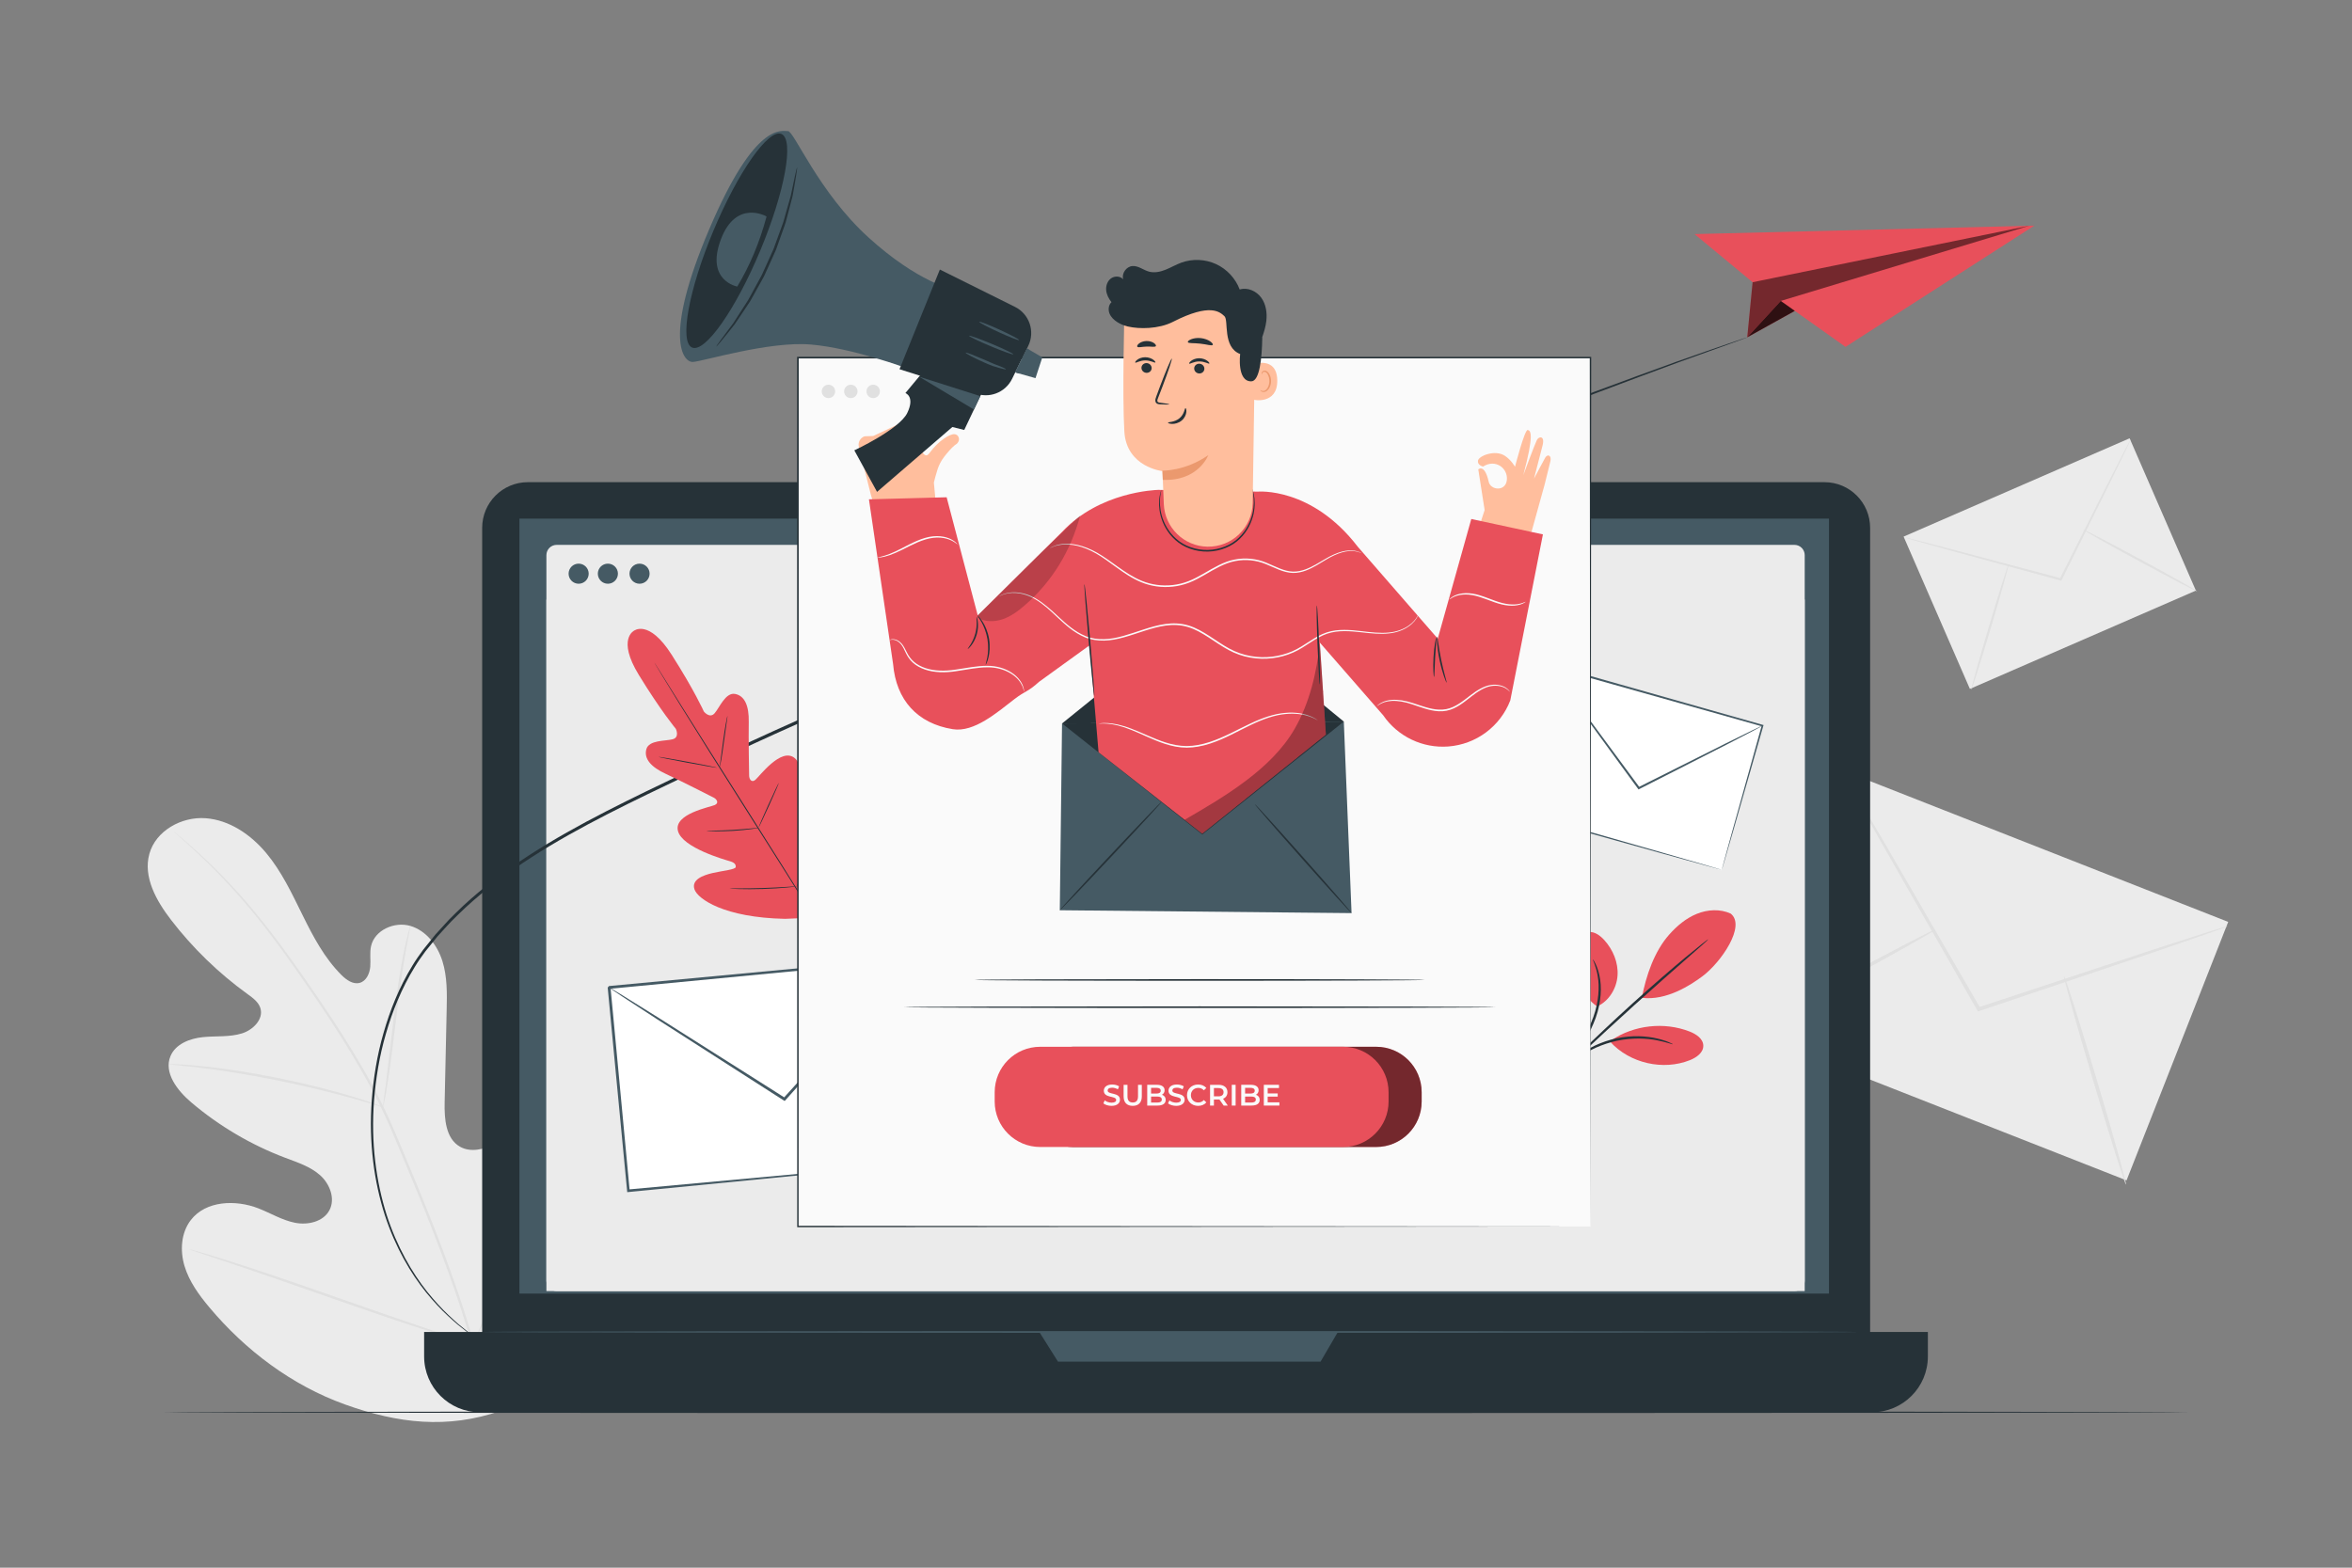 <?xml version="1.0" encoding="utf-8"?>
<!-- Generator: Adobe Illustrator 27.5.0, SVG Export Plug-In . SVG Version: 6.00 Build 0)  -->
<svg version="1.1" xmlns="http://www.w3.org/2000/svg" xmlns:xlink="http://www.w3.org/1999/xlink" x="0px" y="0px"
	 viewBox="0 0 750 500" style="enable-background:new 0 0 750 500;" xml:space="preserve">
<rect x="0" y="0" width="750" height="500" fill="#808080" stroke="none"/>
<g id="Background_Complete">
	<g>
		<g>
			<g>
				<g>
					<path style="fill:#EBEBEB;" d="M159.652,449.98c27.849-18.589,34.648-53.759,34.053-85.473
						c-0.1-5.296,0.575-10.865-1.903-15.545c-2.479-4.681-8.379-7.942-13.214-5.784c-4.009,1.789-5.817,6.335-8.103,10.082
						c-3.041,4.985-7.521,9.082-12.757,11.665c-3.442,1.698-7.682,2.703-11.024,0.818c-4.586-2.588-5.033-8.9-4.917-14.165
						c0.215-9.806,0.429-19.613,0.644-29.42c0.115-5.262,0.216-10.634-1.366-15.655c-1.581-5.019-5.171-9.714-10.223-11.192
						c-5.051-1.477-11.37,1.316-12.52,6.45c-0.479,2.138-0.071,4.369-0.253,6.551c-0.182,2.181-1.252,4.584-3.364,5.163
						c-2.137,0.584-4.247-0.941-5.818-2.503c-5.421-5.397-9.049-12.297-12.433-19.157c-3.385-6.859-6.664-13.877-11.567-19.748
						c-4.903-5.87-11.741-10.566-19.369-11.107c-7.63-0.541-15.839,3.99-17.884,11.361c-2.051,7.389,2.219,14.982,6.898,21.059
						c6.94,9.017,15.194,17.021,24.418,23.684c1.663,1.202,3.465,2.503,4.078,4.461c1.102,3.524-2.321,6.961-5.847,8.062
						c-3.996,1.245-8.302,0.774-12.467,1.196c-4.166,0.422-8.699,2.163-10.333,6.017c-2.266,5.349,2.204,11.053,6.631,14.813
						c8.866,7.528,19.032,13.524,29.91,17.642c3.901,1.477,8.008,2.78,11.129,5.547c3.121,2.769,4.956,7.525,2.989,11.203
						c-1.97,3.683-6.894,4.796-10.991,3.982c-4.097-0.812-7.74-3.069-11.633-4.586c-7.286-2.839-16.756-2.481-21.547,3.698
						c-3.149,4.062-3.509,9.78-2.025,14.7c1.483,4.921,4.581,9.186,7.88,13.126c11.533,13.775,26.398,24.948,43.306,31.019
						C126.938,454.015,142.664,455.824,159.652,449.98"/>
				</g>
			</g>
		</g>
		<g>
			<g>
				<g>
					<g>
						<path style="fill:#E0E0E0;" d="M151.589,430.007c-4.482-16.062-10.873-33.267-18.18-51.041
							c-1.844-4.435-3.666-8.818-5.462-13.139c-1.801-4.31-3.586-8.579-5.595-12.651c-3.981-8.161-8.438-15.708-12.896-22.744
							c-4.458-7.039-8.948-13.559-13.191-19.628c-4.256-6.06-8.331-11.635-12.265-16.561c-7.838-9.883-15.098-17.102-20.286-21.861
							c-2.591-2.389-4.66-4.178-6.078-5.375c-0.69-0.575-1.228-1.023-1.619-1.35c-0.368-0.301-0.569-0.439-0.569-0.439
							s0.166,0.18,0.516,0.501c0.379,0.34,0.9,0.809,1.569,1.409c1.381,1.236,3.417,3.06,5.971,5.48
							c5.116,4.824,12.295,12.082,20.056,21.984c3.897,4.935,7.937,10.52,12.166,16.59c4.215,6.081,8.679,12.607,13.111,19.643
							c4.433,7.03,8.863,14.563,12.816,22.692c1.994,4.056,3.764,8.296,5.566,12.616c1.795,4.319,3.614,8.7,5.456,13.134
							c7.302,17.762,13.701,34.926,18.21,50.939"/>
					</g>
				</g>
			</g>
		</g>
		<g>
			<g>
				<g>
					<g>
						<path style="fill:#E0E0E0;" d="M122.154,353.094c0.054,0.01,0.237-0.79,0.521-2.243c0.291-1.452,0.649-3.565,1.056-6.179
							c0.82-5.231,1.713-12.49,2.679-20.498c0.965-8.012,1.983-15.239,2.914-20.438c0.457-2.602,0.854-4.704,1.149-6.151
							c0.286-1.449,0.421-2.258,0.367-2.272c-0.053-0.013-0.288,0.772-0.668,2.203c-0.389,1.43-0.87,3.52-1.399,6.116
							c-1.077,5.188-2.186,12.428-3.152,20.447c-0.946,7.939-1.802,15.123-2.445,20.516c-0.325,2.51-0.597,4.597-0.806,6.209
							C122.179,352.269,122.1,353.085,122.154,353.094z"/>
					</g>
				</g>
			</g>
		</g>
		<g>
			<g>
				<g>
					<g>
						<path style="fill:#E0E0E0;" d="M53.796,339.426c-0.001,0.028,0.242,0.069,0.704,0.125c0.557,0.056,1.224,0.124,2.027,0.204
							c1.759,0.168,4.303,0.407,7.438,0.806c6.27,0.745,14.898,2.089,24.346,3.991c9.449,1.921,17.921,4.028,24.003,5.737
							c3.047,0.833,5.493,1.576,7.187,2.082c0.773,0.227,1.418,0.417,1.954,0.574c0.45,0.123,0.69,0.175,0.7,0.149
							c0.008-0.026-0.215-0.128-0.648-0.301c-0.523-0.195-1.152-0.433-1.909-0.715c-1.665-0.597-4.092-1.424-7.126-2.329
							c-6.055-1.85-14.532-4.05-24.003-5.975c-9.47-1.908-18.137-3.167-24.442-3.771c-3.149-0.327-5.708-0.482-7.477-0.556
							c-0.808-0.022-1.479-0.041-2.039-0.056C54.044,339.388,53.797,339.398,53.796,339.426z"/>
					</g>
				</g>
			</g>
		</g>
		<g>
			<g>
				<g>
					<g>
						<path style="fill:#E0E0E0;" d="M150.847,428.726c0.025,0.012,0.184-0.273,0.465-0.825c0.311-0.634,0.707-1.441,1.197-2.437
							c1.031-2.119,2.449-5.222,4.152-9.077c3.413-7.707,7.798-18.495,12.486-30.462c4.691-11.97,8.989-22.779,12.265-30.535
							c1.624-3.802,2.952-6.911,3.917-9.171c0.434-1.021,0.784-1.848,1.059-2.496c0.235-0.575,0.346-0.883,0.321-0.894
							c-0.025-0.011-0.185,0.273-0.466,0.827c-0.31,0.633-0.706,1.44-1.195,2.436c-1.032,2.119-2.447,5.222-4.15,9.077
							c-3.414,7.707-7.8,18.495-12.489,30.467c-4.689,11.966-8.988,22.774-12.264,30.531c-1.624,3.8-2.952,6.911-3.917,9.171
							c-0.434,1.021-0.784,1.848-1.059,2.498C150.933,428.407,150.822,428.715,150.847,428.726z"/>
					</g>
				</g>
			</g>
		</g>
		<g>
			<g>
				<g>
					<g>
						<path style="fill:#E0E0E0;" d="M60.199,398.389c-0.007,0.025,0.304,0.151,0.903,0.365c0.683,0.232,1.558,0.53,2.638,0.897
							c2.39,0.797,5.686,1.895,9.717,3.238c8.199,2.743,19.48,6.672,31.932,11.043c12.457,4.371,23.775,8.22,32.026,10.829
							c4.126,1.307,7.472,2.332,9.798,2.998c1.1,0.31,1.989,0.561,2.682,0.756c0.617,0.164,0.943,0.237,0.952,0.21
							c0.009-0.026-0.304-0.151-0.905-0.365c-0.682-0.232-1.555-0.53-2.637-0.897c-2.389-0.797-5.684-1.894-9.716-3.237
							c-8.201-2.743-19.482-6.675-31.938-11.046c-12.452-4.37-23.77-8.219-32.02-10.827c-4.126-1.306-7.473-2.332-9.8-2.998
							c-1.099-0.31-1.988-0.56-2.682-0.756C60.534,398.436,60.208,398.363,60.199,398.389z"/>
					</g>
				</g>
			</g>
		</g>
	</g>
	<g>
		<g>
			
				<rect x="588.727" y="245.73" transform="matrix(0.366 -0.931 0.931 0.366 111.543 786.559)" style="fill:#EBEBEB;" width="88.557" height="131.384"/>
		</g>
		<g>
			<g>
				<g>
					<path style="fill:#E0E0E0;" d="M710.345,295.398c0.013,0.039-0.528,0.261-1.57,0.649c-1.154,0.415-2.676,0.961-4.577,1.644
						c-4.116,1.421-9.863,3.406-16.919,5.844c-14.439,4.865-34.204,11.525-56.096,18.901l-0.462,0.156l-0.244-0.424
						c-0.186-0.323-0.388-0.673-0.59-1.024c-11.604-20.292-22.104-38.654-29.782-52.08c-3.713-6.608-6.74-11.994-8.906-15.85
						c-0.984-1.803-1.772-3.246-2.369-4.339c-0.53-0.999-0.791-1.533-0.756-1.554c0.036-0.02,0.367,0.474,0.964,1.434
						c0.646,1.065,1.498,2.471,2.563,4.228c2.247,3.81,5.385,9.132,9.235,15.661c7.755,13.381,18.363,31.682,30.085,51.906
						c0.202,0.351,0.404,0.701,0.589,1.024l-0.705-0.268c21.936-7.245,41.74-13.786,56.208-18.564
						c7.106-2.288,12.894-4.151,17.039-5.486c1.931-0.595,3.476-1.072,4.647-1.433C709.767,295.506,710.332,295.359,710.345,295.398
						z"/>
				</g>
			</g>
		</g>
		<g>
			<g>
				<path style="fill:#E0E0E0;" d="M555.668,329.735c-0.157-0.29,13.48-7.971,30.455-17.156
					c16.981-9.187,30.869-16.397,31.025-16.108c0.157,0.289-13.477,7.97-30.458,17.157
					C569.716,322.812,555.825,330.024,555.668,329.735z"/>
			</g>
		</g>
		<g>
			<g>
				<path style="fill:#E0E0E0;" d="M658.197,311.422c0.316-0.094,4.991,14.693,10.442,33.024c5.453,18.337,9.615,33.273,9.3,33.367
					c-0.316,0.094-4.991-14.69-10.443-33.027C662.045,326.455,657.881,311.516,658.197,311.422z"/>
			</g>
		</g>
	</g>
	<g>
		<g>
			
				<rect x="614.26" y="153.04" transform="matrix(0.917 -0.399 0.399 0.917 -17.322 275.899)" style="fill:#EBEBEB;" width="78.591" height="52.973"/>
		</g>
		<g>
			<g>
				<g>
					<path style="fill:#E0E0E0;" d="M679.491,140.036c0.022,0.011-0.113,0.334-0.389,0.939c-0.313,0.664-0.725,1.538-1.241,2.632
						c-1.14,2.342-2.731,5.613-4.685,9.628c-4.05,8.165-9.593,19.342-15.732,31.722l-0.129,0.261l-0.283-0.076
						c-0.215-0.058-0.449-0.121-0.683-0.184c-13.491-3.675-25.699-7-34.626-9.432c-4.365-1.225-7.924-2.223-10.471-2.937
						c-1.179-0.346-2.123-0.623-2.838-0.833c-0.647-0.198-0.983-0.314-0.977-0.337c0.006-0.024,0.355,0.045,1.014,0.199
						c0.724,0.177,1.679,0.411,2.872,0.704c2.562,0.661,6.14,1.585,10.531,2.718c8.94,2.379,21.168,5.634,34.68,9.23
						c0.234,0.063,0.467,0.126,0.682,0.184l-0.412,0.185c6.214-12.343,11.824-23.486,15.922-31.627
						c2.038-3.973,3.698-7.21,4.887-9.527c0.565-1.068,1.017-1.923,1.359-2.572C679.292,140.327,679.469,140.025,679.491,140.036z"
						/>
				</g>
			</g>
		</g>
		<g>
			<g>
				<path style="fill:#E0E0E0;" d="M628.59,219.984c-0.189-0.056,2.33-9.074,5.625-20.138c3.297-11.068,6.121-19.992,6.31-19.936
					c0.189,0.056-2.33,9.071-5.626,20.14C631.604,211.115,628.778,220.041,628.59,219.984z"/>
			</g>
		</g>
		<g>
			<g>
				<path style="fill:#E0E0E0;" d="M664.211,168.872c0.094-0.173,8.326,4.104,18.385,9.551c10.062,5.45,18.141,10.007,18.047,10.18
					c-0.094,0.173-8.324-4.103-18.387-9.552C672.198,173.603,664.117,169.045,664.211,168.872z"/>
			</g>
		</g>
	</g>
</g>
<g id="Background_Simple" style="display:none;">
	<path style="display:inline;fill:#E0E0E0;" d="M666.817,223.525c-14.921-20.302-39.432-33.696-64.628-33.551
		c-41.472,0.238-74.788,34.016-114.619,45.571c-25.555,7.413-53.787,5.171-77.851-6.183
		C342.933,197.85,319.92,107.337,252.81,76.521c-46.881-21.527-106.44-5.405-140.499,33.341
		c-34.058,38.746-43.198,96.014-28.633,145.502c14.565,49.488,40.101,98.06,84.079,125.026l4.05,3.716
		c92.472,62.963,220.26,69.409,346.914,51.717c37.535-5.243,73.527-21.477,105.525-41.786
		c31.998-20.309,53.412-61.297,59.175-98.755C687.255,270.378,681.739,243.827,666.817,223.525z"/>
</g>
<g id="Floor">
	<g>
		<g>
			<g>
				<path style="fill:#263238;" d="M697.881,450.427c0,0.144-144.57,0.26-322.866,0.26c-178.357,0-322.897-0.117-322.897-0.26
					s144.539-0.26,322.897-0.26C553.311,450.166,697.881,450.283,697.881,450.427z"/>
			</g>
		</g>
	</g>
</g>
<g id="Device">
	<g>
		<g>
			<g>
				<g>
					<g>
						<path style="fill:#263238;" d="M581.773,446.464H168.321c-8.045,0-14.567-6.522-14.567-14.567V168.353
							c0-8.045,6.522-14.567,14.567-14.567h413.453c8.045,0,14.567,6.522,14.567,14.567v263.544
							C596.341,439.942,589.819,446.464,581.773,446.464z"/>
					</g>
				</g>
			</g>
			<g>
				<g>
					<g>
						<path style="fill:#263238;" d="M596.957,450.427H153.043c-9.829,0-17.798-7.968-17.798-17.798v-7.811h479.51v7.811
							C614.755,442.458,606.786,450.427,596.957,450.427z"/>
					</g>
				</g>
			</g>
			<g>
				<g>
					<g>
						<rect x="165.634" y="165.414" style="fill:#455A64;" width="417.589" height="247.163"/>
					</g>
				</g>
			</g>
			<g>
				<g>
					<g>
						<polygon style="fill:#455A64;" points="331.417,424.818 337.367,434.282 421.096,434.282 426.621,424.818 						"/>
					</g>
				</g>
			</g>
		</g>
		<g>
			<g>
				<g>
					<g>
						<g>
							<g>
								<g>
									<path style="fill:#EBEBEB;" d="M572.208,411.786h-394.7c-1.808,0-3.273-1.466-3.273-3.273V177.054
										c0-1.808,1.465-3.273,3.273-3.273h394.701c1.807,0,3.273,1.465,3.273,3.272v231.459
										C575.481,410.32,574.016,411.786,572.208,411.786z"/>
								</g>
							</g>
						</g>
					</g>
					<g>
						<g>
							<g>
								<g>
									<rect x="174.235" y="191.22" style="fill:#EBEBEB;" width="401.246" height="220.566"/>
								</g>
							</g>
						</g>
					</g>
					<g>
						<g>
							<g>
								<g>
									<path style="fill:#455A64;" d="M207.143,182.973c0,1.77-1.435,3.205-3.205,3.205c-1.77,0-3.204-1.435-3.204-3.205
										c0-1.77,1.434-3.204,3.204-3.204C205.708,179.769,207.143,181.203,207.143,182.973z"/>
								</g>
							</g>
						</g>
					</g>
					<g>
						<g>
							<g>
								<g>
									<path style="fill:#455A64;" d="M187.722,182.973c0,1.77-1.434,3.205-3.205,3.205c-1.769,0-3.204-1.435-3.204-3.205
										c0-1.77,1.435-3.204,3.204-3.204C186.287,179.769,187.722,181.203,187.722,182.973z"/>
								</g>
							</g>
						</g>
					</g>
					<g>
						<g>
							<g>
								<g>
									<path style="fill:#455A64;" d="M197.044,182.973c0,1.77-1.434,3.205-3.205,3.205c-1.77,0-3.205-1.435-3.205-3.205
										c0-1.77,1.435-3.204,3.205-3.204C195.61,179.769,197.044,181.203,197.044,182.973z"/>
								</g>
							</g>
						</g>
					</g>
				</g>
			</g>
		</g>
		<g>
			<g>
				<g>
					<path style="fill:#455A64;" d="M592.538,424.818c0,0.159-98.233,0.287-219.382,0.287c-121.191,0-219.403-0.128-219.403-0.287
						c0-0.158,98.212-0.287,219.403-0.287C494.305,424.531,592.538,424.659,592.538,424.818z"/>
				</g>
			</g>
		</g>
	</g>
</g>
<g id="Paper_Plane">
	<g>
		<g>
			<g>
				<g>
					<path style="fill:#263238;" d="M153.661,428.04c-0.005,0.008-0.119-0.061-0.339-0.204c-0.225-0.15-0.55-0.366-0.978-0.65
						c-0.432-0.293-0.966-0.655-1.601-1.086c-0.634-0.436-1.387-0.92-2.167-1.568c-0.796-0.629-1.686-1.332-2.667-2.107
						c-0.974-0.786-1.954-1.744-3.063-2.729c-2.178-2.012-4.528-4.511-6.969-7.495c-4.827-5.992-9.757-14.225-13.167-24.659
						c-3.343-10.422-5.188-23.001-4.149-36.773c0.529-6.872,1.637-14.054,3.734-21.294c2.063-7.237,4.98-14.595,9.236-21.535
						c1.048-1.743,2.231-3.424,3.458-5.089c1.296-1.607,2.602-3.227,3.919-4.859c1.393-1.567,2.844-3.105,4.28-4.677
						c1.47-1.539,3.061-2.983,4.604-4.496c6.343-5.875,13.48-11.23,21.13-16.171c15.315-9.908,32.63-18.107,50.453-26.647
						c17.767-8.703,36.492-17.051,55.691-25.493c76.893-33.675,147.266-62.364,198.529-82.283
						c25.615-10.004,46.525-17.629,60.986-22.857c7.244-2.577,12.898-4.497,16.723-5.822c1.911-0.65,3.37-1.146,4.359-1.483
						c0.488-0.16,0.858-0.281,1.115-0.365c0.25-0.079,0.379-0.115,0.382-0.106c0.003,0.008-0.119,0.061-0.364,0.157
						c-0.253,0.096-0.618,0.234-1.098,0.415c-0.982,0.359-2.429,0.888-4.325,1.58c-3.815,1.376-9.428,3.4-16.654,6.005
						c-14.416,5.344-35.28,13.072-60.856,23.162c-51.183,20.09-121.502,48.883-198.378,82.55
						c-19.202,8.443-37.9,16.77-55.669,25.459c-17.835,8.529-35.117,16.694-50.374,26.533c-7.621,4.906-14.721,10.218-21.028,16.037
						c-1.533,1.499-3.115,2.928-4.577,4.452c-1.427,1.556-2.87,3.079-4.254,4.63c-1.309,1.616-2.607,3.219-3.895,4.809
						c-1.215,1.64-2.383,3.292-3.423,5.012c-4.219,6.843-7.132,14.13-9.199,21.303c-2.101,7.177-3.223,14.306-3.772,21.128
						c-1.079,13.674,0.702,26.173,3.969,36.541c3.335,10.379,8.178,18.586,12.93,24.584c2.403,2.987,4.719,5.495,6.865,7.523
						c1.093,0.992,2.059,1.959,3.018,2.755c0.967,0.787,1.843,1.501,2.627,2.139c0.768,0.66,1.508,1.156,2.131,1.605
						c0.622,0.447,1.145,0.823,1.569,1.127c0.414,0.303,0.729,0.534,0.947,0.694C153.561,427.949,153.665,428.033,153.661,428.04z"
						/>
				</g>
			</g>
		</g>
		<g>
			<g>
				<g>
					<g>
						<polygon style="fill:#E8505B;" points="540.353,74.661 558.868,90.012 557.159,107.593 572.328,99.159 588.486,110.637 
							648.713,71.96 						"/>
					</g>
				</g>
				<g style="opacity:0.5;">
					<g>
						<polygon points="558.868,90.012 647.08,72 567.85,95.979 557.159,107.593 557.159,107.593 						"/>
					</g>
				</g>
			</g>
			<g style="opacity:0.8;">
				<g>
					<polygon points="567.85,95.979 572.328,99.159 557.159,107.593 					"/>
				</g>
			</g>
		</g>
	</g>
</g>
<g id="Letters">
	<g>
		<g>
			<g>
				
					<rect x="197.088" y="310.232" transform="matrix(0.996 -0.094 0.094 0.996 -31.278 24.709)" style="fill:#FFFFFF;" width="96.633" height="65.134"/>
			</g>
			<g>
				<g>
					<path style="fill:#455A64;" d="M296.58,370.657c0,0-0.066-0.419-0.153-1.2c-0.087-0.816-0.209-1.961-0.367-3.439
						c-0.31-3.041-0.759-7.442-1.331-13.06c-1.115-11.28-2.713-27.435-4.658-47.109l0.391,0.323
						c-26.556,2.544-59.975,5.746-96.184,9.215c-0.096,0.105,0.757-0.923,0.397-0.479l0.002,0.017l0.003,0.034l0.006,0.068
						l0.013,0.135l0.026,0.271l0.051,0.541l0.102,1.081l0.205,2.157c0.136,1.436,0.271,2.867,0.407,4.292
						c0.27,2.852,0.538,5.684,0.804,8.494c0.531,5.62,1.053,11.152,1.565,16.579c1.02,10.853,2,21.287,2.929,31.168l-0.447-0.37
						c28.281-2.6,52.279-4.806,69.251-6.366c8.474-0.757,15.192-1.356,19.835-1.771c2.282-0.195,4.053-0.346,5.295-0.452
						c0.58-0.045,1.031-0.08,1.376-0.106C296.408,370.657,296.571,370.65,296.58,370.657c0.009,0.007-0.137,0.029-0.431,0.065
						c-0.332,0.038-0.767,0.087-1.325,0.15c-1.22,0.128-2.961,0.309-5.204,0.544c-4.617,0.464-11.296,1.135-19.722,1.982
						c-17.028,1.665-41.106,4.02-69.48,6.795l-0.409,0.04l-0.039-0.41c-0.946-9.879-1.945-20.311-2.984-31.162
						c-0.517-5.427-1.044-10.958-1.58-16.578c-0.267-2.81-0.537-5.642-0.808-8.493c-0.135-1.426-0.271-2.857-0.408-4.292
						l-0.205-2.157l-0.103-1.081l-0.051-0.541l-0.026-0.271l-0.013-0.135l-0.007-0.068l-0.003-0.034l-0.001-0.017
						c-0.363,0.43,0.491-0.607,0.411-0.499c36.216-3.402,69.641-6.541,96.201-9.036l0.359-0.034l0.033,0.357
						c1.798,19.782,3.274,36.025,4.304,47.367c0.491,5.591,0.875,9.971,1.141,12.997c0.121,1.452,0.214,2.578,0.28,3.38
						C296.571,370.284,296.58,370.657,296.58,370.657z"/>
				</g>
			</g>
		</g>
		<g>
			<g>
				<path style="fill:#455A64;" d="M290.429,305.814c0.022,0.02-0.235,0.349-0.745,0.959c-0.574,0.668-1.327,1.546-2.267,2.641
					c-2.064,2.344-4.943,5.614-8.483,9.634c-7.298,8.161-17.307,19.354-28.46,31.826l-0.253,0.283l-0.321-0.205
					c-0.812-0.517-1.684-1.073-2.562-1.632c-14.671-9.411-27.947-17.927-37.656-24.155c-4.733-3.087-8.592-5.604-11.356-7.407
					c-1.272-0.852-2.29-1.534-3.063-2.052c-0.695-0.477-1.052-0.741-1.035-0.767c0.017-0.026,0.406,0.186,1.132,0.614
					c0.795,0.482,1.844,1.117,3.154,1.91c2.801,1.744,6.712,4.179,11.509,7.166c9.745,6.171,23.071,14.609,37.797,23.933
					c0.877,0.559,1.75,1.116,2.561,1.633l-0.574,0.078c11.234-12.4,21.315-23.527,28.665-31.641
					c3.627-3.943,6.577-7.149,8.691-9.447c0.99-1.05,1.784-1.89,2.388-2.531C290.106,306.084,290.406,305.794,290.429,305.814z"/>
			</g>
		</g>
	</g>
	<g>
		<g>
			<g>
				
					<rect x="497.519" y="209.338" transform="matrix(0.272 -0.962 0.962 0.272 144.037 679.971)" style="fill:#FFFFFF;" width="47.793" height="70.906"/>
			</g>
			<g>
				<g>
					<path style="fill:#455A64;" d="M549.032,277.429c0,0,0.066-0.304,0.214-0.861c0.157-0.581,0.377-1.397,0.662-2.45
						c0.595-2.162,1.456-5.293,2.555-9.288c2.23-8.013,5.424-19.488,9.314-33.464l0.182,0.325
						c-18.842-5.307-42.553-11.985-68.245-19.22c-0.093,0.046,0.763-0.43,0.399-0.222l-0.003,0.012l-0.007,0.024l-0.014,0.048
						l-0.027,0.096l-0.054,0.192l-0.109,0.384l-0.217,0.767l-0.432,1.53c-0.288,1.018-0.575,2.033-0.861,3.044
						c-0.572,2.023-1.14,4.031-1.704,6.024c-1.128,3.985-2.239,7.908-3.329,11.757c-2.182,7.695-4.281,15.093-6.267,22.099
						l-0.208-0.372c20.037,5.726,37.039,10.585,49.064,14.022c5.998,1.731,10.753,3.104,14.039,4.052
						c1.613,0.472,2.865,0.839,3.742,1.096c0.409,0.123,0.727,0.219,0.969,0.292C548.914,277.383,549.028,277.421,549.032,277.429
						c0.004,0.007-0.101-0.016-0.312-0.07c-0.237-0.062-0.547-0.144-0.946-0.249c-0.869-0.237-2.107-0.574-3.704-1.009
						c-3.281-0.908-8.029-2.221-14.017-3.878c-12.091-3.38-29.187-8.158-49.335-13.789l-0.29-0.081l0.082-0.291
						c1.974-7.009,4.059-14.411,6.228-22.11c1.086-3.85,2.194-7.774,3.318-11.76c0.563-1.993,1.13-4.002,1.701-6.025
						c0.286-1.011,0.573-2.026,0.86-3.045l0.432-1.53l0.217-0.767l0.108-0.384l0.054-0.192l0.027-0.096l0.013-0.048l0.007-0.024
						l0.003-0.012c-0.362,0.198,0.497-0.285,0.414-0.232c25.678,7.283,49.377,14.005,68.209,19.347l0.255,0.072l-0.073,0.253
						c-4.02,14.01-7.32,25.514-9.625,33.546c-1.148,3.955-2.047,7.054-2.669,9.194c-0.303,1.026-0.538,1.82-0.705,2.387
						C549.124,277.171,549.032,277.429,549.032,277.429z"/>
				</g>
			</g>
		</g>
		<g>
			<g>
				<path style="fill:#455A64;" d="M562.031,231.437c0.01,0.02-0.253,0.177-0.764,0.458c-0.57,0.305-1.318,0.705-2.252,1.205
					c-2.034,1.056-4.871,2.529-8.36,4.34c-7.158,3.647-16.975,8.647-27.915,14.22l-0.248,0.126l-0.166-0.225
					c-0.418-0.569-0.867-1.181-1.319-1.796c-7.539-10.331-14.362-19.68-19.351-26.517c-2.419-3.368-4.391-6.114-5.803-8.08
					c-0.644-0.921-1.16-1.657-1.551-2.217c-0.349-0.511-0.523-0.786-0.505-0.799c0.018-0.014,0.228,0.235,0.612,0.721
					c0.416,0.541,0.965,1.253,1.65,2.144c1.454,1.936,3.483,4.64,5.972,7.956c5.029,6.807,11.906,16.116,19.506,26.403
					c0.452,0.615,0.901,1.227,1.319,1.797l-0.413-0.099c10.976-5.502,20.825-10.439,28.007-14.039
					c3.527-1.735,6.396-3.145,8.453-4.156c0.956-0.455,1.722-0.82,2.306-1.098C561.738,231.536,562.021,231.418,562.031,231.437z"/>
			</g>
		</g>
	</g>
</g>
<g id="Plant">
	<g>
		<g>
			<g>
				<g>
					<path style="fill:#E8505B;" d="M202.164,201.176c0,0,4.705-3.81,11.996,7.62c7.291,11.43,10.284,18.14,10.284,18.14
						s1.863,2.362,3.434,0.548c1.571-1.814,3.489-6.715,6.512-6.158c3.135,0.577,4.469,3.884,4.372,8.943
						c-0.098,5.059,0.096,16.151,0.117,17.153c0.021,0.985,0.72,2.37,1.988,1.306c1.268-1.064,8.242-10.525,12.532-6.947
						c4.291,3.578,1.703,17.626,1.45,19.168c-0.253,1.541,0.103,2.155,0.852,2.457c0.75,0.303,2.794-3.098,4.887-5.707
						c2.094-2.609,4.978-5.268,7.281-2.997c2.303,2.271,3.956,12.465-4.194,30.07l-4.31,7.91l-9.041,0.371
						c-19.396-0.385-27.836-6.335-28.869-9.4c-1.034-3.065,2.62-4.494,5.883-5.233c3.263-0.739,7.215-1.087,7.271-1.894
						c0.056-0.807-0.339-1.395-1.836-1.842c-1.497-0.447-15.259-4.274-16.596-9.699c-1.337-5.424,10.222-7.55,11.734-8.224
						c1.512-0.674,0.573-1.909-0.303-2.359c-0.892-0.458-10.779-5.49-15.369-7.618c-4.591-2.128-6.98-4.776-6.125-7.847
						c0.824-2.961,6.069-2.539,8.388-3.157c2.319-0.618,1.011-3.328,1.011-3.328s-4.721-5.629-11.803-17.19
						c-7.082-11.561-1.446-14.159-1.446-14.159"/>
				</g>
			</g>
		</g>
		<g>
			<g>
				<g>
					<g>
						<path style="fill:#263238;" d="M208.711,211.402c0,0,0.041,0.088,0.135,0.25c0.102,0.173,0.242,0.412,0.423,0.719
							c0.385,0.641,0.94,1.564,1.652,2.748c1.437,2.385,3.543,5.82,6.161,10.055c5.233,8.471,12.561,20.112,20.697,32.941
							c8.139,12.833,15.496,24.456,20.775,32.897c2.63,4.215,4.761,7.629,6.242,10.002c0.733,1.171,1.304,2.084,1.7,2.718
							c0.192,0.3,0.341,0.534,0.449,0.703c0.103,0.157,0.162,0.234,0.162,0.234s-0.041-0.087-0.135-0.25
							c-0.102-0.173-0.242-0.411-0.423-0.718c-0.385-0.64-0.94-1.564-1.651-2.748c-1.437-2.385-3.542-5.82-6.16-10.054
							c-5.233-8.471-12.562-20.113-20.7-32.946c-8.136-12.829-15.492-24.45-20.772-32.891c-2.63-4.215-4.761-7.629-6.243-10.003
							c-0.733-1.171-1.304-2.085-1.701-2.718c-0.192-0.3-0.341-0.534-0.449-0.703C208.77,211.479,208.711,211.402,208.711,211.402z"
							/>
					</g>
				</g>
			</g>
		</g>
		<g>
			<g>
				<g>
					<g>
						<path style="fill:#263238;" d="M231.983,228.29c-0.021-0.004-0.081,0.22-0.172,0.629c-0.093,0.408-0.209,1.003-0.346,1.739
							c-0.27,1.473-0.589,3.516-0.898,5.778c-0.295,2.226-0.561,4.238-0.768,5.792c-0.094,0.689-0.175,1.274-0.241,1.754
							c-0.058,0.414-0.081,0.645-0.06,0.649c0.021,0.004,0.082-0.219,0.177-0.628c0.092-0.409,0.208-1.004,0.337-1.742
							c0.255-1.476,0.547-3.523,0.857-5.784c0.311-2.222,0.592-4.232,0.809-5.785c0.098-0.688,0.182-1.274,0.25-1.753
							C231.983,228.525,232.004,228.294,231.983,228.29z"/>
					</g>
				</g>
			</g>
		</g>
		<g>
			<g>
				<g>
					<g>
						<path style="fill:#263238;" d="M228.691,244.87c0.015-0.083-4.168-0.929-9.343-1.889c-5.177-0.96-9.384-1.671-9.4-1.589
							c-0.015,0.083,4.167,0.928,9.344,1.889C224.467,244.242,228.675,244.953,228.691,244.87z"/>
					</g>
				</g>
			</g>
		</g>
		<g>
			<g>
				<g>
					<g>
						<path style="fill:#263238;" d="M242.076,264.011c-0.003-0.021-0.24-0.01-0.665,0.029c-0.49,0.048-1.091,0.107-1.799,0.176
							c-1.519,0.148-3.617,0.345-5.939,0.479c-2.323,0.139-4.43,0.194-5.956,0.222c-0.712,0.014-1.315,0.027-1.807,0.037
							c-0.427,0.012-0.664,0.028-0.664,0.049c-0.001,0.021,0.235,0.045,0.662,0.07c0.427,0.025,1.045,0.049,1.809,0.06
							c1.528,0.027,3.643,0.007,5.973-0.133c2.33-0.134,4.431-0.366,5.947-0.569c0.757-0.105,1.369-0.197,1.79-0.273
							C241.847,264.083,242.079,264.032,242.076,264.011z"/>
					</g>
				</g>
			</g>
		</g>
		<g>
			<g>
				<g>
					<g>
						<path style="fill:#263238;" d="M248.354,249.67c-0.019-0.009-0.128,0.182-0.307,0.534c-0.179,0.352-0.43,0.865-0.734,1.502
							c-0.607,1.274-1.428,3.042-2.316,5.003c-0.889,1.962-1.678,3.744-2.235,5.041c-0.279,0.648-0.499,1.175-0.645,1.542
							c-0.146,0.367-0.218,0.574-0.199,0.583c0.019,0.009,0.127-0.182,0.307-0.534c0.179-0.352,0.43-0.865,0.734-1.502
							c0.607-1.274,1.428-3.042,2.316-5.004c0.889-1.961,1.677-3.743,2.235-5.04c0.279-0.648,0.499-1.175,0.645-1.542
							C248.302,249.886,248.374,249.678,248.354,249.67z"/>
					</g>
				</g>
			</g>
		</g>
		<g>
			<g>
				<g>
					<g>
						<path style="fill:#263238;" d="M262.317,265.066c-0.019-0.009-0.155,0.236-0.385,0.687c-0.25,0.508-0.568,1.152-0.947,1.922
							c-0.787,1.628-1.855,3.887-3.018,6.389c-1.163,2.503-2.201,4.776-2.938,6.428c-0.344,0.786-0.632,1.444-0.859,1.963
							c-0.197,0.466-0.296,0.728-0.277,0.737c0.019,0.009,0.155-0.236,0.385-0.687c0.25-0.508,0.567-1.152,0.947-1.922
							c0.787-1.628,1.856-3.887,3.019-6.39c1.163-2.502,2.2-4.775,2.937-6.427c0.344-0.786,0.632-1.444,0.859-1.963
							C262.237,265.337,262.336,265.075,262.317,265.066z"/>
					</g>
				</g>
			</g>
		</g>
		<g>
			<g>
				<g>
					<g>
						<path style="fill:#263238;" d="M253.974,282.702c-0.002-0.021-0.302-0.014-0.843,0.016c-0.598,0.037-1.367,0.085-2.289,0.142
							c-1.933,0.119-4.602,0.275-7.554,0.366c-2.952,0.095-5.627,0.112-7.563,0.112c-0.924,0.001-1.694,0.003-2.294,0.003
							c-0.542,0.004-0.842,0.016-0.842,0.036c-0.001,0.021,0.298,0.049,0.839,0.082c0.541,0.033,1.325,0.068,2.294,0.094
							c1.938,0.055,4.618,0.072,7.576-0.023c2.957-0.091,5.63-0.281,7.561-0.456c0.965-0.09,1.745-0.171,2.283-0.239
							C253.679,282.77,253.976,282.723,253.974,282.702z"/>
					</g>
				</g>
			</g>
		</g>
	</g>
	<g>
		<g>
			<path style="fill:#E8505B;" d="M551.875,291.377c-3.362-1.545-7.364-1.31-10.793,0.08c-3.429,1.39-6.337,3.844-8.796,6.608
				c-4.759,5.347-7.41,13.149-8.739,20.183c7.89,0.972,15.601-4.087,19.352-6.899C548.827,306.904,556.841,295.271,551.875,291.377"
				/>
		</g>
		<g>
			<path style="fill:#E8505B;" d="M509.277,321.01c3.767-1.701,6.231-5.723,6.518-9.846c0.287-4.123-1.431-8.245-4.201-11.312
				c-1.281-1.418-2.98-2.707-4.889-2.61c-1.784,0.091-3.333,1.434-4.079,3.057c-0.746,1.623-0.806,3.481-0.631,5.259
				C502.593,311.655,504.293,317.446,509.277,321.01"/>
		</g>
		<g>
			<g>
				<path style="fill:#263238;" d="M498.914,340.908c0.045,0.032,0.398-0.371,0.995-1.129c0.597-0.758,1.439-1.872,2.438-3.281
					c1.975-2.817,4.672-6.84,6.485-11.859c1.81-5.028,1.966-10.027,1.205-13.436c-0.364-1.71-0.867-3.041-1.304-3.909
					c-0.433-0.872-0.742-1.314-0.782-1.291c-0.15,0.065,0.966,1.938,1.529,5.305c0.598,3.339,0.359,8.164-1.402,13.063
					c-1.767,4.9-4.35,8.924-6.199,11.811C499.999,339.061,498.816,340.839,498.914,340.908z"/>
			</g>
		</g>
		<g>
			<g>
				<path style="fill:#263238;" d="M544.758,299.551c-0.035-0.042-0.745,0.484-1.997,1.471c-1.254,0.986-3.044,2.444-5.236,4.268
					c-4.385,3.647-10.36,8.785-16.817,14.62c-6.458,5.839-12.172,11.267-16.242,15.262c-2.036,1.997-3.665,3.631-4.773,4.779
					c-1.109,1.147-1.703,1.799-1.665,1.839c0.039,0.04,0.707-0.537,1.883-1.615c1.271-1.18,2.937-2.727,4.947-4.593
					c4.167-3.888,9.937-9.244,16.388-15.077c6.451-5.829,12.36-11.029,16.648-14.784c2.059-1.812,3.765-3.314,5.068-4.46
					C544.151,300.2,544.793,299.593,544.758,299.551z"/>
			</g>
		</g>
		<g>
			<path style="fill:#E8505B;" d="M513.819,331.795c7.216-4.883,16.861-5.962,24.978-2.794c2.067,0.807,4.31,2.288,4.346,4.506
				c0.037,2.222-2.17,3.781-4.234,4.607c-8.586,3.437-19.184,1.012-25.421-5.816"/>
		</g>
		<g>
			<g>
				<path style="fill:#263238;" d="M533.434,333.036c0.021-0.051-0.437-0.276-1.291-0.64c-0.424-0.19-0.952-0.402-1.586-0.582
					c-0.632-0.189-1.342-0.446-2.161-0.598c-1.616-0.397-3.592-0.652-5.795-0.728c-2.202-0.03-4.631,0.148-7.127,0.658
					c-2.49,0.542-4.784,1.361-6.787,2.279c-1.984,0.96-3.688,1.991-5.006,3.008c-0.688,0.469-1.234,0.992-1.735,1.42
					c-0.508,0.422-0.905,0.828-1.216,1.173c-0.634,0.678-0.963,1.068-0.923,1.107c0.111,0.111,1.515-1.384,4.203-3.238
					c1.335-0.939,3.031-1.896,4.985-2.797c1.973-0.859,4.216-1.636,6.644-2.165c2.434-0.497,4.799-0.691,6.951-0.703
					c2.151,0.035,4.089,0.225,5.689,0.545C531.488,332.382,533.377,333.182,533.434,333.036z"/>
			</g>
		</g>
	</g>
</g>
<g id="Newletter">
	<g>
		<g>
			<g>
				<g>
					<g>
						<rect x="254.433" y="114.054" style="fill:#FAFAFA;" width="252.736" height="277.126"/>
					</g>
				</g>
				<g>
					<g>
						<g>
							<path style="fill:#263238;" d="M507.169,391.181c-0.002-1.971-0.092-111.516-0.229-277.126l0.228,0.228
								c-74.11,0.009-160.672,0.02-252.71,0.032h-0.025l0.26-0.26c-0.014,101.973-0.027,197.208-0.039,277.126l-0.222-0.221
								C406.416,391.092,505.295,391.179,507.169,391.181c-1.873,0.002-100.753,0.088-252.736,0.222l-0.222,0l0-0.222
								c-0.011-79.918-0.024-175.153-0.039-277.126v-0.261h0.26h0.025c92.038,0.012,178.6,0.022,252.71,0.032h0.229l0,0.229
								C507.261,279.665,507.17,389.211,507.169,391.181z"/>
						</g>
					</g>
				</g>
			</g>
			<g>
				<g>
					<g>
						<path style="fill:#E8505B;" d="M438.828,365.822h-96.593c-8.011,0-14.505-6.494-14.505-14.505v-2.951
							c0-8.011,6.494-14.505,14.505-14.505h96.593c8.011,0,14.505,6.494,14.505,14.505v2.951
							C453.333,359.328,446.839,365.822,438.828,365.822z"/>
					</g>
				</g>
				<g style="opacity:0.5;">
					<g>
						<path d="M438.828,365.822h-96.593c-8.011,0-14.505-6.494-14.505-14.505v-2.951c0-8.011,6.494-14.505,14.505-14.505h96.593
							c8.011,0,14.505,6.494,14.505,14.505v2.951C453.333,359.328,446.839,365.822,438.828,365.822z"/>
					</g>
				</g>
				<g>
					<g>
						<path style="fill:#E8505B;" d="M428.281,365.822h-96.593c-8.011,0-14.505-6.494-14.505-14.505v-2.951
							c0-8.011,6.494-14.505,14.505-14.505h96.593c8.011,0,14.505,6.494,14.505,14.505v2.951
							C442.786,359.328,436.292,365.822,428.281,365.822z"/>
					</g>
				</g>
				<g>
					<g>
						<path style="fill:#FAFAFA;" d="M351.842,351.911l0.426-0.955c0.53,0.426,1.372,0.729,2.186,0.729
							c1.031,0,1.466-0.369,1.466-0.861c0-1.429-3.936-0.492-3.936-2.951c0-1.069,0.851-1.978,2.667-1.978
							c0.795,0,1.627,0.208,2.205,0.586l-0.388,0.956c-0.596-0.35-1.249-0.521-1.826-0.521c-1.021,0-1.438,0.398-1.438,0.898
							c0,1.41,3.926,0.492,3.926,2.924c0,1.06-0.861,1.968-2.677,1.968C353.422,352.706,352.391,352.385,351.842,351.911z"/>
						<path style="fill:none;" d="M354.453,352.732c-1.032,0-2.064-0.315-2.628-0.802l-0.014-0.012l0.007-0.017l0.439-0.985
							l0.025,0.021c0.546,0.44,1.398,0.723,2.17,0.723c0.916,0,1.441-0.305,1.441-0.836c0-0.599-0.72-0.77-1.553-0.968
							c-1.117-0.267-2.383-0.568-2.383-1.983c0-0.968,0.707-2.003,2.692-2.003c0.825,0,1.654,0.221,2.218,0.591l0.017,0.011
							l-0.008,0.02l-0.399,0.982l-0.025-0.015c-0.566-0.333-1.21-0.517-1.813-0.517c-0.898,0-1.413,0.318-1.413,0.873
							c0,0.59,0.717,0.761,1.548,0.958c1.115,0.265,2.378,0.565,2.378,1.966c0,0.554-0.237,1.051-0.667,1.4
							C356.012,352.527,355.308,352.732,354.453,352.732z M351.872,351.905c0.551,0.465,1.585,0.776,2.581,0.776
							c1.611,0,2.652-0.762,2.652-1.942c0-1.36-1.243-1.656-2.34-1.917c-0.851-0.203-1.586-0.378-1.586-1.007
							c0-0.587,0.533-0.924,1.463-0.924c0.603,0,1.245,0.181,1.814,0.51l0.37-0.91c-0.556-0.357-1.367-0.57-2.174-0.57
							c-1.948,0-2.643,1.008-2.643,1.952c0,1.376,1.246,1.673,2.344,1.935c0.854,0.203,1.591,0.379,1.591,1.017
							c0,0.563-0.543,0.887-1.491,0.887c-0.771,0-1.62-0.28-2.176-0.714L351.872,351.905z"/>
					</g>
					<g>
						<path style="fill:#FAFAFA;" d="M358.297,349.726v-3.736h1.23v3.689c0,1.362,0.615,1.948,1.684,1.948
							c1.069,0,1.675-0.586,1.675-1.948v-3.689h1.211v3.736c0,1.931-1.088,2.98-2.895,2.98
							C359.385,352.706,358.297,351.657,358.297,349.726z"/>
						<path style="fill:none;" d="M361.202,352.732c-1.862,0-2.929-1.096-2.929-3.006v-3.762h1.28v3.715
							c0,1.294,0.542,1.923,1.659,1.923c1.11,0,1.65-0.629,1.65-1.923v-3.715h1.261v3.762
							C364.122,351.636,363.058,352.732,361.202,352.732z M358.322,346.015v3.711c0,1.878,1.05,2.955,2.879,2.955
							c1.824,0,2.87-1.077,2.87-2.955v-3.711h-1.161v3.664c0,1.31-0.572,1.974-1.7,1.974c-1.134,0-1.708-0.664-1.708-1.974v-3.664
							H358.322z"/>
					</g>
					<g>
						<path style="fill:#FAFAFA;" d="M371.708,350.814c0,1.136-0.89,1.798-2.592,1.798h-3.293v-6.622h3.103
							c1.589,0,2.441,0.672,2.441,1.722c0,0.681-0.341,1.183-0.852,1.457C371.225,349.395,371.708,349.953,371.708,350.814z
							 M367.053,346.954v1.826h1.741c0.852,0,1.334-0.303,1.334-0.908c0-0.615-0.482-0.918-1.334-0.918H367.053z M370.468,350.691
							c0-0.662-0.501-0.955-1.428-0.955h-1.987v1.911h1.987C369.967,351.647,370.468,351.354,370.468,350.691z"/>
						<path style="fill:none;" d="M369.116,352.637h-3.317v-6.673h3.128c1.544,0,2.466,0.653,2.466,1.747
							c0,0.635-0.288,1.147-0.815,1.451c0.735,0.257,1.156,0.855,1.156,1.651C371.733,351.99,370.804,352.637,369.116,352.637z
							 M365.848,352.586h3.268c1.656,0,2.567-0.629,2.567-1.772c0-0.792-0.428-1.383-1.175-1.622l-0.056-0.018l0.052-0.028
							c0.541-0.29,0.838-0.8,0.838-1.435c0-1.078-0.881-1.696-2.416-1.696h-3.078V352.586z M369.04,351.672h-2.012v-1.962h2.012
							c0.978,0,1.453,0.321,1.453,0.98C370.493,351.351,370.018,351.672,369.04,351.672z M367.078,351.621h1.962
							c0.944,0,1.403-0.304,1.403-0.931c0-0.626-0.459-0.93-1.403-0.93h-1.962V351.621z M368.794,348.806h-1.766v-1.877h1.766
							c0.889,0,1.359,0.326,1.359,0.943C370.153,348.483,369.683,348.806,368.794,348.806z M367.078,348.755h1.716
							c0.597,0,1.309-0.153,1.309-0.883c0-0.738-0.712-0.893-1.309-0.893h-1.716V348.755z"/>
					</g>
					<g>
						<path style="fill:#FAFAFA;" d="M372.469,351.911l0.426-0.955c0.53,0.426,1.372,0.729,2.186,0.729
							c1.031,0,1.466-0.369,1.466-0.861c0-1.429-3.935-0.492-3.935-2.951c0-1.069,0.851-1.978,2.668-1.978
							c0.795,0,1.627,0.208,2.204,0.586l-0.389,0.956c-0.596-0.35-1.248-0.521-1.825-0.521c-1.022,0-1.438,0.398-1.438,0.898
							c0,1.41,3.926,0.492,3.926,2.924c0,1.06-0.861,1.968-2.677,1.968C374.049,352.706,373.018,352.385,372.469,351.911z"/>
						<path style="fill:none;" d="M375.08,352.732c-1.032,0-2.064-0.315-2.627-0.802l-0.014-0.012l0.007-0.017l0.439-0.985
							l0.025,0.021c0.546,0.44,1.398,0.723,2.17,0.723c0.916,0,1.441-0.305,1.441-0.836c0-0.599-0.719-0.77-1.552-0.968
							c-1.117-0.267-2.383-0.568-2.383-1.983c0-0.968,0.707-2.003,2.692-2.003c0.825,0,1.654,0.221,2.218,0.591l0.018,0.011
							l-0.008,0.02l-0.399,0.982l-0.025-0.015c-0.566-0.333-1.211-0.517-1.813-0.517c-0.898,0-1.413,0.318-1.413,0.873
							c0,0.59,0.717,0.761,1.548,0.958c1.115,0.265,2.379,0.565,2.379,1.966C377.783,351.949,376.721,352.732,375.08,352.732z
							 M372.499,351.905c0.551,0.465,1.584,0.776,2.581,0.776c1.611,0,2.652-0.762,2.652-1.942c0-1.36-1.243-1.656-2.34-1.917
							c-0.851-0.203-1.586-0.378-1.586-1.007c0-0.587,0.533-0.924,1.463-0.924c0.602,0,1.245,0.181,1.813,0.51l0.37-0.91
							c-0.556-0.357-1.366-0.57-2.173-0.57c-1.948,0-2.643,1.008-2.643,1.952c0,1.376,1.246,1.673,2.344,1.935
							c0.854,0.203,1.592,0.379,1.592,1.017c0,0.563-0.544,0.887-1.492,0.887c-0.771,0-1.62-0.28-2.176-0.714L372.499,351.905z"/>
					</g>
					<g>
						<path style="fill:#FAFAFA;" d="M378.508,349.3c0-1.977,1.514-3.405,3.548-3.405c1.079,0,2.006,0.388,2.621,1.107l-0.795,0.748
							c-0.482-0.521-1.078-0.776-1.77-0.776c-1.371,0-2.364,0.965-2.364,2.327s0.993,2.327,2.364,2.327
							c0.691,0,1.287-0.255,1.77-0.785l0.795,0.757c-0.615,0.72-1.542,1.107-2.63,1.107
							C380.021,352.706,378.508,351.278,378.508,349.3z"/>
						<path style="fill:none;" d="M382.046,352.732c-2.065,0-3.564-1.443-3.564-3.432c0-1.987,1.503-3.431,3.573-3.431
							c1.087,0,2.024,0.396,2.64,1.115l0.016,0.018l-0.017,0.017l-0.814,0.765l-0.018-0.019c-0.473-0.51-1.061-0.767-1.751-0.767
							c-1.355,0-2.339,0.968-2.339,2.302c0,1.334,0.983,2.302,2.339,2.302c0.692,0,1.282-0.261,1.751-0.776l0.018-0.02l0.83,0.791
							l-0.016,0.019C384.08,352.335,383.139,352.732,382.046,352.732z M382.055,345.92c-2.041,0-3.522,1.421-3.522,3.38
							c0,1.959,1.478,3.381,3.514,3.381c1.069,0,1.989-0.383,2.596-1.08l-0.76-0.723c-0.476,0.514-1.071,0.775-1.771,0.775
							c-1.385,0-2.39-0.989-2.39-2.353c0-1.363,1.005-2.353,2.39-2.353c0.695,0,1.291,0.258,1.771,0.767l0.76-0.715
							C384.036,346.303,383.118,345.92,382.055,345.92z"/>
					</g>
					<g>
						<path style="fill:#FAFAFA;" d="M390.196,352.612l-1.353-1.939c-0.085,0.01-0.17,0.01-0.255,0.01h-1.495v1.93h-1.23v-6.622
							h2.725c1.74,0,2.819,0.889,2.819,2.355c0,1.003-0.512,1.74-1.41,2.091l1.523,2.176H390.196z M388.53,347.03h-1.438v2.64h1.438
							c1.079,0,1.637-0.492,1.637-1.324C390.167,347.512,389.609,347.03,388.53,347.03z"/>
						<path style="fill:none;" d="M391.568,352.637h-1.385l-0.008-0.011l-1.345-1.928c-0.082,0.009-0.164,0.009-0.243,0.009h-1.47
							v1.93h-1.28v-6.673h2.75c1.755,0,2.845,0.912,2.845,2.381c0,0.994-0.496,1.739-1.396,2.103L391.568,352.637z M390.209,352.586
							h1.264l-1.515-2.162l0.03-0.012c0.898-0.351,1.394-1.085,1.394-2.067c0-1.438-1.07-2.33-2.794-2.33h-2.699v6.571h1.179v-1.93
							h1.521c0.083,0,0.169,0,0.252-0.009l0.015-0.002l0.009,0.012L390.209,352.586z M388.53,349.695h-1.463v-2.69h1.463
							c1.071,0,1.662,0.477,1.662,1.341C390.192,349.215,389.601,349.695,388.53,349.695z M387.118,349.644h1.412
							c1.039,0,1.611-0.461,1.611-1.299c0-0.832-0.572-1.29-1.611-1.29h-1.412V349.644z"/>
					</g>
					<g>
						<path style="fill:#FAFAFA;" d="M392.783,345.99h1.229v6.622h-1.229V345.99z"/>
						<path style="fill:none;" d="M394.038,352.637h-1.28v-6.673h1.28V352.637z M392.808,352.586h1.179v-6.571h-1.179V352.586z"/>
					</g>
					<g>
						<path style="fill:#FAFAFA;" d="M401.686,350.814c0,1.136-0.889,1.798-2.592,1.798h-3.292v-6.622h3.102
							c1.59,0,2.441,0.672,2.441,1.722c0,0.681-0.341,1.183-0.852,1.457C401.204,349.395,401.686,349.953,401.686,350.814z
							 M397.032,346.954v1.826h1.74c0.852,0,1.334-0.303,1.334-0.908c0-0.615-0.482-0.918-1.334-0.918H397.032z M400.447,350.691
							c0-0.662-0.501-0.955-1.429-0.955h-1.986v1.911h1.986C399.946,351.647,400.447,351.354,400.447,350.691z"/>
						<path style="fill:none;" d="M399.094,352.637h-3.317v-6.673h3.128c1.544,0,2.467,0.653,2.467,1.747
							c0,0.635-0.289,1.147-0.815,1.451c0.735,0.257,1.155,0.855,1.155,1.651C401.712,351.99,400.782,352.637,399.094,352.637z
							 M395.828,352.586h3.267c1.655,0,2.566-0.629,2.566-1.772c0-0.792-0.428-1.383-1.174-1.622l-0.056-0.018l0.052-0.028
							c0.541-0.29,0.838-0.8,0.838-1.435c0-1.078-0.88-1.696-2.416-1.696h-3.077V352.586z M399.018,351.672h-2.012v-1.962h2.012
							c0.979,0,1.454,0.321,1.454,0.98C400.472,351.351,399.997,351.672,399.018,351.672z M397.057,351.621h1.961
							c0.944,0,1.403-0.304,1.403-0.931c0-0.626-0.459-0.93-1.403-0.93h-1.961V351.621z M398.772,348.806h-1.766v-1.877h1.766
							c0.889,0,1.359,0.326,1.359,0.943C400.132,348.483,399.661,348.806,398.772,348.806z M397.057,348.755h1.715
							c0.597,0,1.309-0.153,1.309-0.883c0-0.738-0.712-0.893-1.309-0.893h-1.715V348.755z"/>
					</g>
					<g>
						<path style="fill:#FAFAFA;" d="M407.973,351.58v1.031h-4.967v-6.622h4.834v1.031h-3.604v1.722h3.197v1.012h-3.197v1.826
							H407.973z"/>
						<path style="fill:none;" d="M407.999,352.637h-5.018v-6.673h4.885v1.082h-3.605v1.671h3.197v1.063h-3.197v1.775h3.737V352.637
							z M403.032,352.586h4.916v-0.98h-3.737v-1.877h3.197v-0.961h-3.197v-1.773h3.604v-0.98h-4.783V352.586z"/>
					</g>
				</g>
			</g>
			<g>
				<g>
					<path style="fill:#E8505B;" d="M428.342,239.368"/>
				</g>
			</g>
			<g>
				<g>
					<g>
						<path style="fill:#263238;" d="M454.348,312.546c0,0.144-32.141,0.26-71.78,0.26c-39.653,0-71.787-0.116-71.787-0.26
							c0-0.144,32.134-0.26,71.787-0.26C422.206,312.285,454.348,312.402,454.348,312.546z"/>
					</g>
				</g>
			</g>
			<g>
				<g>
					<g>
						<path style="fill:#263238;" d="M476.808,321.23c0,0.144-42.198,0.26-94.239,0.26c-52.06,0-94.249-0.117-94.249-0.26
							c0-0.144,42.189-0.26,94.249-0.26C434.61,320.97,476.808,321.086,476.808,321.23z"/>
					</g>
				</g>
			</g>
		</g>
		<g>
			<path style="fill:#E0E0E0;" d="M266.314,124.834c0,1.182-0.958,2.14-2.14,2.14c-1.182,0-2.139-0.958-2.139-2.14
				c0-1.182,0.958-2.14,2.139-2.14C265.356,122.694,266.314,123.652,266.314,124.834z"/>
		</g>
		<g>
			<circle style="fill:#E0E0E0;" cx="271.308" cy="124.834" r="2.14"/>
		</g>
		<g>
			<path style="fill:#E0E0E0;" d="M280.582,124.834c0,1.182-0.958,2.14-2.14,2.14c-1.182,0-2.139-0.958-2.139-2.14
				c0-1.182,0.958-2.14,2.139-2.14C279.624,122.694,280.582,123.652,280.582,124.834z"/>
		</g>
	</g>
</g>
<g id="Character">
	<g>
		<g>
			<path style="fill:#FFBE9D;" d="M488.361,169.65l4.155-14.987c0,0,1.499-6.089,1.856-7.512c0.472-1.882-0.848-2.474-1.626-1.194
				c-0.296,0.486-3.585,6.686-3.585,6.686s2.621-10.15,2.716-10.519c0.849-3.314-1.203-2.971-1.804-1.786
				c-0.621,1.224-4.333,11.213-4.333,11.213c3.486-13.053,2.396-14.202,1.415-14.408c-0.98-0.205-4.054,11.729-4.054,11.729
				s-1.105-2.04-3.151-3.446c-3.153-2.168-8.406-0.003-8.659,1.481c-0.253,1.484,1.623,1.9,1.623,1.9
				c3.949-2.545,7.999,0.538,7.585,4.306c-0.414,3.769-5.187,3.245-5.781,0.563c-1.305-5.885-3.33-3.973-3.33-3.973l2.029,12.982
				l-2.149,6.528"/>
		</g>
		<g>
			<g>
				<g>
					<polygon style="fill:#455A64;" points="338.663,230.741 428.513,230.141 430.982,291.229 337.946,290.312 					"/>
				</g>
			</g>
			<g>
				<g>
					<polyline style="fill:#263238;" points="338.663,230.741 384.3,193.857 428.513,230.141 					"/>
				</g>
			</g>
			<g>
				<g>
					<g>
						<path style="fill:#263238;" d="M337.946,290.312c-0.112-0.105,7.086-7.955,16.074-17.53
							c8.992-9.579,16.37-17.256,16.482-17.151c0.112,0.105-7.084,7.953-16.076,17.532
							C345.438,282.738,338.058,290.417,337.946,290.312z"/>
					</g>
				</g>
			</g>
			<g>
				<g>
					<g>
						<path style="fill:#263238;" d="M430.982,291.229c-0.115,0.102-7.116-7.597-15.634-17.194
							c-8.522-9.601-15.334-17.463-15.219-17.565c0.115-0.102,7.114,7.596,15.636,17.196
							C424.283,283.263,431.097,291.127,430.982,291.229z"/>
					</g>
				</g>
			</g>
			<g>
				<g>
					<polyline style="fill:#263238;" points="428.513,230.141 383.374,266.157 338.663,230.741 					"/>
				</g>
			</g>
		</g>
		<g>
			<g>
				<g>
					<g>
						<path style="fill:#FFBE9D;" d="M278.624,161.895l0.299-0.009l-1.205-4.02l-3.848-15.362c-0.365-1.394,0.411-2.83,1.807-3.347
							l2.77-0.094l9.488-4.438c1.793-0.663,3.775,0.463,3.999,2.295c0.346,2.824,2.266,10.409,4.31,7.752
							c0.048-0.062,0.099-0.113,0.147-0.174c2.872-3.954,6.449-6.087,7.921-6.027c1.436,0.058,1.966,1.798,1.005,2.837
							c-0.142,0.178-0.311,0.344-0.542,0.469c-0.096,0.052-0.209,0.145-0.311,0.21c-1.115,0.895-2.44,2.486-3.415,3.747
							c-0.929,1.203-1.635,2.567-2.091,3.999c-0.507,1.593-0.883,2.99-1.167,4.174l0.737,7.841"/>
					</g>
				</g>
				<g>
					<g>
						<g>
							<g>
								<path style="fill:#455A64;" d="M303.939,92.312c0,0-11.088-2.125-27.017-16.595c-15.928-14.471-23.776-34.065-25.671-33.914
									c-1.895,0.15-10.292-3.462-25.081,31.271c-14.789,34.733-8.354,42.519-5.22,42.366c3.135-0.154,24.263-6.692,37.608-5.558
									c13.345,1.135,30.64,7.582,30.64,7.582L303.939,92.312z"/>
							</g>
						</g>
						<g>
							<g>
								<path style="fill:#263238;" d="M327.877,110.337l-3.556,7.254l-1.593,3.25c-2.185,4.457-7.476,6.424-12.042,4.476
									l-23.85-7.559l12.863-31.79l23.952,11.905C328.248,100.157,330.137,105.726,327.877,110.337z"/>
							</g>
						</g>
						<g>
							<g>
								<path style="fill:#263238;" d="M314.585,122.166l-7.109,14.964l-3.793-0.939l-24.011,20.69l-7.25-13.252
									c0,0,14.347-6.669,16.887-11.924c2.539-5.255-0.598-6.342-0.598-6.342l6.616-7.962L314.585,122.166z"/>
							</g>
						</g>
						<g>
							<g>
								<path style="fill:#263238;" d="M227.462,73.662c-7.861,18.811-10.884,35.461-6.751,37.188
									c4.133,1.728,13.857-12.122,21.718-30.933c7.861-18.811,10.884-35.46,6.751-37.188
									C245.047,41.002,235.323,54.851,227.462,73.662z"/>
							</g>
						</g>
					</g>
					<g>
						<g>
							<polygon style="fill:#455A64;" points="330.197,120.606 323.738,118.777 327.486,111.133 332.371,113.981 							"/>
						</g>
					</g>
					<g>
						<g>
							<polygon style="fill:#455A64;" points="293.058,120.13 310.572,130.613 312.599,126.347 							"/>
						</g>
					</g>
					<g>
						<g>
							<polygon style="fill:#455A64;" points="327.486,111.133 323.738,118.777 325.065,119.154 328.071,111.474 							"/>
						</g>
					</g>
					<g>
						<g>
							<path style="fill:#455A64;" d="M323.125,112.996c-0.088,0.21-3.318-0.941-7.214-2.571c-3.899-1.63-6.985-3.121-6.897-3.33
								c0.087-0.209,3.316,0.942,7.214,2.571C320.124,111.296,323.212,112.786,323.125,112.996z"/>
						</g>
					</g>
					<g>
						<g>
							<path style="fill:#455A64;" d="M324.966,108.454c-0.095,0.207-3.02-0.929-6.534-2.538c-3.516-1.609-6.287-3.08-6.192-3.287
								c0.094-0.206,3.019,0.93,6.534,2.539C322.288,106.777,325.06,108.248,324.966,108.454z"/>
						</g>
					</g>
					<g>
						<g>
							<path style="fill:#455A64;" d="M320.775,117.771c-0.031,0.11-0.796-0.044-2.02-0.384c-0.611-0.17-1.336-0.386-2.138-0.639
								c-0.797-0.264-1.628-0.655-2.517-1.028c-3.548-1.526-6.267-3.042-6.185-3.233c0.097-0.226,2.992,0.965,6.507,2.476
								c0.881,0.369,1.701,0.781,2.471,1.077c0.773,0.287,1.466,0.556,2.046,0.794C320.097,117.311,320.805,117.662,320.775,117.771
								z"/>
						</g>
					</g>
					<g>
						<g>
							<path style="fill:#455A64;" d="M244.446,69.046c0,0-9.745-5.667-14.618,7.421c-4.872,13.088,5.264,14.929,5.264,14.929
								C239.034,84.885,242.176,77.462,244.446,69.046z"/>
						</g>
					</g>
					<g>
						<g>
							<path style="fill:#263238;" d="M254.194,53.337c0.056,0.008-0.055,0.89-0.305,2.483c-0.258,1.59-0.621,3.897-1.156,6.732
								c-0.365,1.399-0.765,2.927-1.193,4.566c-0.217,0.821-0.442,1.669-0.673,2.543c-0.116,0.437-0.234,0.881-0.354,1.33
								c-0.13,0.446-0.305,0.885-0.459,1.336c-0.639,1.8-1.31,3.688-2.005,5.644c-0.175,0.489-0.351,0.982-0.529,1.48
								c-0.172,0.5-0.422,0.972-0.632,1.465c-0.441,0.978-0.888,1.971-1.34,2.975c-0.454,1.004-0.902,1.996-1.345,2.975
								c-0.231,0.484-0.42,0.984-0.68,1.445c-0.256,0.462-0.509,0.922-0.76,1.377c-1.007,1.816-1.979,3.569-2.906,5.239
								c-0.237,0.414-0.451,0.835-0.699,1.228c-0.258,0.388-0.513,0.77-0.764,1.147c-0.503,0.753-0.991,1.484-1.464,2.191
								c-0.946,1.406-1.829,2.719-2.637,3.92c-1.768,2.271-3.254,4.065-4.275,5.31c-1.027,1.24-1.616,1.909-1.661,1.873
								c-0.045-0.035,0.459-0.77,1.408-2.07c0.985-1.325,2.368-3.185,4.067-5.469c0.776-1.21,1.624-2.531,2.533-3.947
								c0.457-0.708,0.93-1.44,1.416-2.193c0.244-0.376,0.491-0.758,0.742-1.145c0.241-0.393,0.449-0.815,0.679-1.229
								c0.907-1.667,1.858-3.415,2.844-5.228c0.247-0.453,0.497-0.91,0.748-1.37c0.257-0.458,0.443-0.955,0.671-1.437
								c0.438-0.972,0.882-1.958,1.331-2.955c0.451-0.997,0.896-1.982,1.335-2.953c0.21-0.489,0.46-0.958,0.633-1.453
								c0.178-0.493,0.356-0.982,0.531-1.467c0.706-1.938,1.387-3.807,2.036-5.59c0.158-0.447,0.336-0.881,0.472-1.322
								c0.124-0.445,0.247-0.883,0.368-1.316c0.243-0.864,0.479-1.704,0.708-2.516c0.461-1.62,0.89-3.132,1.284-4.515
								c0.587-2.779,1.065-5.042,1.406-6.654C253.92,54.195,254.138,53.329,254.194,53.337z"/>
						</g>
					</g>
				</g>
			</g>
			<g>
				<path style="fill:#E8505B;" d="M422.617,220.264"/>
			</g>
		</g>
		<g>
			<g>
				<g>
					<path style="fill:#E8505B;" d="M347.591,207.81"/>
				</g>
			</g>
			<g>
				<g>
					<path style="fill:#E8505B;" d="M311.777,196.273l-9.915-37.673l-24.778,0.656l7.707,52.57
						c0.985,11.44,7.716,18.929,19.053,20.746c6.797,1.089,14.162-5.39,19.621-9.583c3.564-2.738,4.198-2.195,7.875-5.538l0,0
						l15.961-11.538l0.391,1.894l-0.102,0.004l2.712,32.122l33.057,25.957l39.431-31.592l-0.9-13.665
						c0.097-0.011,0.194-0.201-0.013-0.197l-1.021-15.485l20.199,23.171c4.65,6.789,12.565,10.586,20.77,9.964
						c8.871-0.672,16.564-6.388,19.769-14.687l10.408-52.957l-22.839-4.915l-10.697,38.161l-25.52-29.328
						c-14.715-19.174-31.897-17.553-31.897-17.553l-31.675-0.562c-0.024-0.001-0.047,0-0.071,0.001
						c-0.94,0.05-18.642,0.585-30.64,13.406L311.777,196.273z"/>
				</g>
			</g>
			<g>
				<g>
					<g>
						<path style="fill:#FAFAFA;" d="M434.234,176.448c-0.015,0.031-0.343-0.161-1.019-0.373c-0.671-0.217-1.714-0.42-3.056-0.316
							c-1.338,0.109-2.949,0.538-4.686,1.344c-1.752,0.777-3.563,2.015-5.674,3.229c-2.092,1.177-4.606,2.468-7.569,2.4
							c-1.464-0.049-2.934-0.454-4.357-1.014c-1.427-0.558-2.832-1.252-4.31-1.837c-2.929-1.197-6.358-1.598-9.736-0.924
							c-3.401,0.649-6.518,2.557-9.71,4.409c-1.608,0.922-3.229,1.808-4.932,2.467c-1.7,0.664-3.466,1.086-5.222,1.27
							c-3.513,0.376-6.987-0.145-9.985-1.385c-3.013-1.226-5.539-3.014-7.851-4.675c-2.311-1.673-4.437-3.265-6.524-4.473
							c-2.089-1.201-4.133-2.009-5.988-2.468c-1.86-0.443-3.523-0.538-4.86-0.404c-2.695,0.293-3.981,1.227-4.008,1.137
							c-0.004-0.008,0.076-0.057,0.236-0.145c0.162-0.086,0.4-0.222,0.724-0.376c0.66-0.274,1.663-0.655,3.026-0.817
							c1.357-0.167,3.053-0.101,4.949,0.323c1.892,0.44,3.975,1.235,6.104,2.432c2.127,1.204,4.275,2.787,6.593,4.442
							c2.318,1.643,4.829,3.396,7.779,4.581c2.932,1.199,6.323,1.697,9.75,1.323c1.713-0.183,3.433-0.597,5.089-1.245
							c1.661-0.645,3.26-1.518,4.861-2.436c3.176-1.84,6.352-3.791,9.87-4.458c3.478-0.689,7.015-0.261,10.012,0.978
							c2.973,1.214,5.674,2.777,8.504,2.866c2.819,0.087,5.286-1.138,7.374-2.289c2.103-1.181,3.946-2.409,5.736-3.174
							c1.772-0.791,3.422-1.201,4.791-1.28c1.373-0.076,2.434,0.165,3.104,0.418C433.925,176.223,434.234,176.448,434.234,176.448z"
							/>
					</g>
				</g>
			</g>
			<g>
				<g>
					<g>
						<path style="fill:#FAFAFA;" d="M452.603,195.214c0,0-0.093,0.515-0.541,1.394c-0.45,0.868-1.323,2.09-2.869,3.167
							c-1.522,1.085-3.714,2.002-6.368,2.255c-2.652,0.299-5.679-0.019-8.971-0.395c-3.268-0.332-6.989-0.736-10.677,0.479
							c-1.826,0.617-3.556,1.656-5.295,2.784c-1.743,1.121-3.525,2.36-5.573,3.239c-4.057,1.786-8.87,2.458-13.63,1.594
							c-2.381-0.404-4.731-1.247-6.923-2.427c-2.196-1.179-4.243-2.642-6.364-4.013c-2.12-1.359-4.283-2.637-6.62-3.325
							c-2.327-0.698-4.769-0.777-7.107-0.443c-4.699,0.683-8.964,2.573-13.217,3.724c-2.12,0.602-4.259,1.023-6.368,1.067
							c-2.098,0.035-4.176-0.256-6.012-1.015c-3.691-1.521-6.405-4.114-8.822-6.359c-2.407-2.284-4.627-4.315-6.881-5.665
							c-2.23-1.384-4.463-1.997-6.293-2.146c-1.842-0.15-3.271,0.18-4.181,0.504c-0.912,0.339-1.344,0.628-1.361,0.597
							c0,0,0.412-0.32,1.324-0.695c0.909-0.36,2.356-0.73,4.232-0.608c1.862,0.12,4.148,0.717,6.428,2.099
							c2.301,1.346,4.562,3.381,6.983,5.646c2.428,2.227,5.136,4.77,8.731,6.227c1.785,0.728,3.795,1,5.84,0.959
							c2.054-0.05,4.154-0.469,6.252-1.072c2.104-0.592,4.226-1.335,6.418-2.044c2.19-0.704,4.46-1.393,6.858-1.723
							c2.386-0.346,4.919-0.27,7.327,0.452c2.416,0.71,4.619,2.016,6.754,3.384c2.133,1.38,4.17,2.835,6.326,3.994
							c2.15,1.158,4.436,1.981,6.768,2.381c4.656,0.853,9.373,0.205,13.347-1.531c3.978-1.737,7.105-4.752,10.923-5.993
							c1.887-0.629,3.814-0.809,5.636-0.809c1.828,0.003,3.568,0.184,5.219,0.374c3.294,0.4,6.286,0.739,8.9,0.471
							c2.616-0.223,4.767-1.092,6.282-2.132c1.535-1.031,2.418-2.21,2.892-3.05C452.442,195.707,452.57,195.201,452.603,195.214z"/>
					</g>
				</g>
			</g>
			<g>
				<g>
					<g>
						<path style="fill:#FAFAFA;" d="M481.497,220.67c-0.044,0.041-0.392-0.541-1.384-1.134c-0.972-0.587-2.672-1.064-4.697-0.701
							c-2.032,0.354-4.177,1.675-6.326,3.379c-1.088,0.843-2.217,1.77-3.495,2.6c-1.271,0.824-2.717,1.57-4.338,1.87
							c-1.616,0.32-3.236,0.172-4.725-0.129c-1.494-0.309-2.883-0.773-4.192-1.221c-1.31-0.448-2.541-0.894-3.717-1.202
							c-1.178-0.305-2.299-0.494-3.329-0.564c-2.061-0.146-3.736,0.236-4.76,0.762c-1.036,0.51-1.496,0.987-1.534,0.94
							c-0.012-0.013,0.1-0.13,0.328-0.341c0.11-0.111,0.259-0.232,0.448-0.36c0.182-0.139,0.401-0.284,0.666-0.419
							c1.025-0.598,2.754-1.053,4.872-0.949c1.058,0.048,2.208,0.219,3.414,0.513c1.208,0.297,2.456,0.732,3.765,1.166
							c2.591,0.843,5.571,1.868,8.664,1.294c1.528-0.281,2.914-0.987,4.159-1.787c1.251-0.804,2.376-1.713,3.479-2.552
							c2.178-1.694,4.416-3.038,6.557-3.362c2.126-0.332,3.887,0.228,4.866,0.892c0.505,0.322,0.813,0.677,1.019,0.907
							C481.423,220.524,481.511,220.66,481.497,220.67z"/>
					</g>
				</g>
			</g>
			<g>
				<g>
					<g>
						<path style="fill:#FAFAFA;" d="M486.519,191.931c0.013,0.02-0.266,0.257-0.86,0.539c-0.59,0.284-1.512,0.577-2.686,0.679
							c-1.173,0.1-2.584-0.009-4.09-0.368c-1.51-0.355-3.092-0.962-4.738-1.578c-1.646-0.615-3.227-1.158-4.708-1.406
							c-1.48-0.251-2.849-0.226-3.96-0.015c-2.257,0.422-3.299,1.546-3.355,1.447c-0.016-0.016,0.208-0.307,0.738-0.697
							c0.527-0.39,1.39-0.842,2.541-1.111c1.149-0.268,2.574-0.333,4.111-0.099c1.542,0.232,3.16,0.774,4.813,1.392
							c1.653,0.618,3.21,1.23,4.671,1.6c1.46,0.374,2.818,0.516,3.952,0.466C485.242,192.688,486.481,191.829,486.519,191.931z"/>
					</g>
				</g>
			</g>
			<g>
				<g>
					<g>
						<path style="fill:#FAFAFA;" d="M420.212,229.728c-0.031,0.055-0.877-0.562-2.617-1.199c-1.734-0.617-4.424-1.152-7.721-0.798
							c-3.304,0.289-7.079,1.588-11.026,3.501c-3.967,1.868-8.169,4.37-13.056,5.953c-2.436,0.785-4.929,1.268-7.361,1.271
							c-2.434-0.008-4.752-0.498-6.858-1.181c-2.114-0.678-4.04-1.526-5.831-2.319c-1.793-0.791-3.449-1.553-4.994-2.16
							c-3.074-1.261-5.717-1.834-7.562-1.974c-0.462-0.026-0.873-0.066-1.229-0.075c-0.343,0.011-0.643,0.021-0.903,0.029
							c-0.489,0.012-0.748,0.01-0.75-0.007c-0.002-0.018,0.253-0.051,0.743-0.097c0.262-0.023,0.563-0.049,0.908-0.079
							c0.36-0.008,0.775,0.016,1.244,0.027c1.87,0.079,4.569,0.607,7.682,1.833c1.565,0.589,3.234,1.335,5.033,2.107
							c1.796,0.775,3.717,1.602,5.804,2.257c2.082,0.661,4.345,1.127,6.711,1.128c2.367-0.009,4.805-0.484,7.204-1.257
							c4.812-1.557,9.008-4.034,13.01-5.891c3.979-1.899,7.833-3.187,11.197-3.434c3.357-0.314,6.089,0.289,7.826,0.974
							C419.411,229.046,420.212,229.728,420.212,229.728z"/>
					</g>
				</g>
			</g>
			<g>
				<g>
					<g>
						<path style="fill:#FAFAFA;" d="M283.638,204.173c0,0,0.14-0.126,0.476-0.227c0.331-0.1,0.874-0.143,1.512,0.061
							c0.634,0.2,1.359,0.635,1.971,1.365c0.607,0.728,1.071,1.697,1.585,2.723c0.504,1.033,1.21,2.065,2.212,2.944
							c0.994,0.885,2.28,1.56,3.7,2.045c2.872,0.96,6.27,1.018,9.738,0.466c3.477-0.508,6.807-1.215,9.913-1.192
							c3.112-0.049,5.884,0.887,7.841,2.175c1.996,1.271,3.119,2.933,3.574,4.154c0.461,1.235,0.418,1.976,0.418,1.976
							c-0.066,0.012-0.099-0.723-0.605-1.898c-0.501-1.164-1.625-2.728-3.585-3.921c-1.929-1.21-4.608-2.078-7.642-2.005
							c-3.038,0.002-6.333,0.714-9.841,1.228c-3.495,0.557-7.011,0.492-9.965-0.527c-1.466-0.515-2.801-1.233-3.832-2.176
							c-1.037-0.932-1.769-2.049-2.256-3.104c-0.499-1.05-0.927-1.997-1.483-2.705c-0.551-0.7-1.223-1.139-1.809-1.355
							C284.342,203.755,283.638,204.247,283.638,204.173z"/>
					</g>
				</g>
			</g>
			<g>
				<g>
					<g>
						<path style="fill:#FAFAFA;" d="M305.33,173.622c-0.063,0.098-1.11-1.163-3.487-1.811c-1.172-0.318-2.638-0.464-4.236-0.278
							c-1.599,0.181-3.312,0.717-5.034,1.451c-1.725,0.74-3.314,1.584-4.788,2.309c-1.471,0.73-2.833,1.333-4.014,1.742
							c-1.181,0.409-2.172,0.634-2.864,0.733c-0.692,0.101-1.079,0.096-1.083,0.067c-0.014-0.09,1.526-0.24,3.819-1.146
							c1.146-0.447,2.472-1.076,3.925-1.825c1.455-0.745,3.045-1.607,4.799-2.36c1.753-0.747,3.52-1.286,5.187-1.449
							c1.664-0.166,3.185,0.024,4.39,0.402c1.208,0.382,2.093,0.929,2.632,1.378C305.121,173.286,305.347,173.607,305.33,173.622z"
							/>
					</g>
				</g>
			</g>
			<g style="opacity:0.3;">
				<g>
					<g>
						<path d="M377.738,261.474c12.835-7.444,27.696-16.172,35.106-29.027c4.739-8.221,7.093-18.053,8.013-27.498l1.934,29.347
							l-39.431,31.592L377.738,261.474z"/>
					</g>
				</g>
			</g>
			<g style="opacity:0.2;">
				<g>
					<g>
						<path d="M344.465,164.384c-3.028,11.26-8.833,20.963-17.629,28.617c-2.123,1.848-4.429,3.571-7.092,4.482
							c-2.663,0.911-5.75,0.918-8.158-0.538l0.192-0.672l19.983-19.788L344.465,164.384z"/>
					</g>
				</g>
			</g>
			<g>
				<g>
					<g>
						<path style="fill:#263238;" d="M314.321,212.013c-0.085-0.032,0.241-0.909,0.51-2.373c0.273-1.461,0.413-3.532,0.049-5.77
							c-0.374-2.237-1.172-4.154-1.9-5.449c-0.725-1.3-1.316-2.026-1.246-2.083c0.038-0.036,0.736,0.61,1.563,1.895
							c0.828,1.277,1.711,3.241,2.097,5.552c0.377,2.312,0.171,4.455-0.202,5.931C314.821,211.199,314.369,212.035,314.321,212.013z
							"/>
					</g>
				</g>
			</g>
			<g>
				<g>
					<g>
						<path style="fill:#263238;" d="M308.595,206.972c-0.133-0.1,1.606-1.923,2.383-4.818c0.823-2.884,0.269-5.341,0.434-5.358
							c0.059-0.015,0.282,0.573,0.399,1.578c0.119,1,0.081,2.423-0.331,3.919c-0.416,1.494-1.115,2.734-1.731,3.531
							C309.131,206.626,308.638,207.015,308.595,206.972z"/>
					</g>
				</g>
			</g>
			<g>
				<g>
					<g>
						<path style="fill:#263238;" d="M345.796,186.297c0.143-0.013,0.964,7.959,1.833,17.803c0.869,9.847,1.458,17.838,1.315,17.851
							c-0.143,0.013-0.964-7.957-1.833-17.805C346.241,194.302,345.653,186.309,345.796,186.297z"/>
					</g>
				</g>
			</g>
			<g>
				<g>
					<g>
						<path style="fill:#263238;" d="M399.184,155.659c0.017-0.006,0.09,0.179,0.215,0.539c0.14,0.355,0.283,0.898,0.436,1.607
							c0.291,1.414,0.439,3.554-0.095,6.108c-0.561,2.522-1.862,5.488-4.361,7.906c-2.463,2.443-6.204,4.011-10.193,4.109
							c-3.991,0.078-7.798-1.326-10.366-3.66c-2.604-2.307-4.033-5.213-4.703-7.708c-0.646-2.528-0.591-4.672-0.362-6.097
							c0.121-0.715,0.24-1.263,0.365-1.624c0.109-0.365,0.174-0.553,0.191-0.547c0.063,0.016-0.195,0.776-0.355,2.197
							c-0.165,1.414-0.16,3.516,0.516,5.974c0.7,2.427,2.13,5.235,4.664,7.445c2.495,2.233,6.172,3.573,10.038,3.5
							c3.865-0.096,7.479-1.595,9.873-3.935c2.435-2.318,3.741-5.185,4.334-7.641c0.568-2.485,0.481-4.586,0.255-5.991
							C399.413,156.427,399.122,155.678,399.184,155.659z"/>
					</g>
				</g>
			</g>
			<g>
				<g>
					<g>
						<path style="fill:#263238;" d="M457.278,215.904c-0.137,0.007-0.366-2.807-0.165-6.276c0.193-3.471,0.739-6.24,0.875-6.217
							c0.149,0.022-0.163,2.805-0.355,6.247C457.434,213.098,457.429,215.899,457.278,215.904z"/>
					</g>
				</g>
			</g>
			<g>
				<g>
					<g>
						<path style="fill:#263238;" d="M461.294,217.722c-0.064,0.023-0.411-0.749-0.854-2.041c-0.444-1.291-0.969-3.107-1.392-5.149
							c-0.421-2.043-0.66-3.919-0.764-5.28c-0.105-1.362-0.093-2.208-0.025-2.212c0.156-0.012,0.454,3.339,1.299,7.387
							C460.386,214.476,461.441,217.671,461.294,217.722z"/>
					</g>
				</g>
			</g>
			<g>
				<g>
					<g>
						<path style="fill:#263238;" d="M420.856,218.296c-0.144,0.005-0.472-5.629-0.733-12.582
							c-0.261-6.956-0.356-12.598-0.212-12.603c0.144-0.005,0.472,5.627,0.733,12.584
							C420.904,212.648,420.999,218.29,420.856,218.296z"/>
					</g>
				</g>
			</g>
		</g>
		<g>
			<g>
				<g>
					<g>
						<g>
							<g>
								<g>
									<g>
										<g>
											<g>
												<path style="fill:#FFBE9D;" d="M385.012,174.358L385.012,174.358c-7.496-0.14-13.586-6.094-13.9-13.585
													c-0.23-5.48-0.418-10.512-0.418-10.512s-11.47-1.218-12.162-12.593c-0.692-11.375,0.013-37.607,0.013-37.607l0,0
													c12.901-6.301,28.202-5.127,39.991,3.069l1.75,1.217l-0.832,56.046C399.337,168.244,392.862,174.505,385.012,174.358z"
													/>
											</g>
										</g>
									</g>
								</g>
							</g>
							<g>
								<g>
									<g>
										<g>
											<g>
												<path style="fill:#EB996E;" d="M370.668,150.098c0,0,7.222,0.236,14.634-4.936c0,0-3.11,8.361-14.518,7.887
													L370.668,150.098z"/>
											</g>
										</g>
									</g>
								</g>
							</g>
						</g>
					</g>
				</g>
				<g>
					<g>
						<g>
							<g>
								<g>
									<g>
										<path style="fill:#FFBE9D;" d="M399.455,116.204c0.19-0.093,7.708-2.692,7.837,5.101c0.129,7.793-7.722,6.315-7.74,6.092
											C399.535,127.174,399.455,116.204,399.455,116.204z"/>
									</g>
								</g>
							</g>
						</g>
					</g>
					<g>
						<g>
							<g>
								<g>
									<g>
										<g>
											<path style="fill:#EB996E;" d="M401.884,124.406c0.034-0.026,0.138,0.093,0.368,0.194
												c0.225,0.099,0.611,0.163,1.015,0.004c0.818-0.316,1.49-1.634,1.505-3.04c0.008-0.71-0.152-1.383-0.412-1.938
												c-0.247-0.566-0.623-0.958-1.038-1.025c-0.414-0.089-0.703,0.164-0.795,0.385c-0.101,0.22-0.049,0.374-0.09,0.388
												c-0.021,0.02-0.169-0.128-0.112-0.451c0.03-0.155,0.118-0.341,0.298-0.493c0.185-0.155,0.458-0.237,0.748-0.211
												c0.602,0.032,1.152,0.576,1.438,1.185c0.319,0.612,0.516,1.368,0.507,2.165c-0.024,1.571-0.804,3.054-1.925,3.398
												c-0.546,0.152-1.006-0.006-1.245-0.186C401.902,124.594,401.858,124.42,401.884,124.406z"/>
										</g>
									</g>
								</g>
							</g>
						</g>
					</g>
				</g>
				<g>
					<g>
						<g>
							<g>
								<g>
									<g>
										<g>
											<g>
												<g>
													<g>
														<g>
															<path style="fill:#263238;" d="M363.988,117.273c-0.03,0.859,0.672,1.594,1.569,1.642
																c0.895,0.048,1.647-0.608,1.678-1.467c0.03-0.859-0.672-1.595-1.568-1.643
																C364.77,115.756,364.018,116.413,363.988,117.273z"/>
														</g>
													</g>
												</g>
											</g>
										</g>
										<g>
											<g>
												<g>
													<g>
														<g>
															<g>
																<path style="fill:#263238;" d="M362.008,115.643c0.202,0.212,1.435-0.7,3.186-0.696
																	c1.749-0.02,3.035,0.88,3.225,0.666c0.093-0.095-0.112-0.478-0.672-0.885c-0.551-0.406-1.49-0.8-2.581-0.795
																	c-1.091,0.006-2.008,0.407-2.536,0.818C362.091,115.164,361.909,115.548,362.008,115.643z"/>
															</g>
														</g>
													</g>
												</g>
											</g>
										</g>
									</g>
									<g>
										<g>
											<g>
												<g>
													<g>
														<g>
															<path style="fill:#263238;" d="M380.802,117.473c-0.03,0.859,0.672,1.593,1.569,1.642
																c0.895,0.048,1.647-0.608,1.678-1.467c0.03-0.859-0.673-1.595-1.568-1.643
																C381.584,115.956,380.832,116.613,380.802,117.473z"/>
														</g>
													</g>
												</g>
											</g>
										</g>
										<g>
											<g>
												<g>
													<g>
														<g>
															<g>
																<path style="fill:#263238;" d="M379.221,115.97c0.202,0.212,1.437-0.7,3.186-0.695
																	c1.749-0.02,3.034,0.881,3.224,0.666c0.093-0.095-0.11-0.478-0.672-0.885c-0.551-0.406-1.49-0.8-2.581-0.796
																	c-1.091,0.006-2.008,0.408-2.536,0.819C379.306,115.491,379.123,115.875,379.221,115.97z"/>
															</g>
														</g>
													</g>
												</g>
											</g>
										</g>
									</g>
									<g>
										<g>
											<g>
												<g>
													<g>
														<g>
															<path style="fill:#263238;" d="M372.866,128.956c0.008-0.1-1.08-0.287-2.844-0.513
																c-0.447-0.046-0.87-0.135-0.946-0.44c-0.105-0.323,0.082-0.805,0.299-1.325c0.42-1.082,0.86-2.216,1.322-3.405
																c1.836-4.848,3.166-8.834,2.97-8.906c-0.196-0.072-1.843,3.799-3.68,8.647c-0.442,1.196-0.865,2.335-1.267,3.425
																c-0.169,0.508-0.46,1.084-0.232,1.755c0.12,0.334,0.449,0.577,0.735,0.654c0.287,0.088,0.538,0.092,0.759,0.106
																C371.758,129.048,372.86,129.056,372.866,128.956z"/>
														</g>
													</g>
												</g>
											</g>
										</g>
									</g>
									<g>
										<g>
											<g>
												<g>
													<g>
														<g>
															<path style="fill:#263238;" d="M378.02,130.168c-0.285-0.016-0.289,1.884-1.915,3.233
																c-1.624,1.354-3.65,1.14-3.665,1.406c-0.026,0.119,0.451,0.369,1.306,0.392c0.839,0.029,2.064-0.241,3.06-1.066
																c0.992-0.827,1.419-1.931,1.484-2.711C378.362,130.628,378.15,130.157,378.02,130.168z"/>
														</g>
													</g>
												</g>
											</g>
										</g>
									</g>
								</g>
							</g>
						</g>
						<g>
							<g>
								<g>
									<g>
										<g>
											<path style="fill:#263238;" d="M378.77,109.107c0.173,0.476,1.921,0.25,3.976,0.498c2.06,0.206,3.716,0.808,3.989,0.381
												c0.122-0.204-0.167-0.652-0.837-1.113c-0.664-0.46-1.723-0.898-2.957-1.035c-1.233-0.135-2.363,0.061-3.111,0.365
												C379.075,108.507,378.695,108.881,378.77,109.107z"/>
										</g>
									</g>
								</g>
							</g>
						</g>
						<g>
							<g>
								<g>
									<g>
										<g>
											<path style="fill:#263238;" d="M362.652,110.575c0.308,0.398,1.514-0.015,2.965-0.034c1.45-0.07,2.679,0.267,2.962-0.149
												c0.124-0.202-0.069-0.6-0.606-0.977c-0.529-0.375-1.413-0.682-2.41-0.652c-0.997,0.032-1.861,0.392-2.365,0.799
												C362.685,109.971,362.516,110.381,362.652,110.575z"/>
										</g>
									</g>
								</g>
							</g>
						</g>
					</g>
				</g>
			</g>
			<g>
				<g>
					<g>
						<path style="fill:#263238;" d="M352.732,92.543c-0.122-1.412,0.404-2.928,1.553-3.758c1.15-0.83,2.932-0.777,3.866,0.289
							c-0.535-1.903,1.021-4.097,2.993-4.223c1.858-0.118,3.443,1.286,5.239,1.778c1.753,0.481,3.634,0.065,5.321-0.614
							c1.686-0.679,3.262-1.616,4.97-2.24c3.561-1.301,7.633-1.137,11.079,0.445c3.446,1.582,6.224,4.563,7.559,8.112
							c2.492-0.779,5.324,0.486,6.861,2.597c1.537,2.111,1.931,4.883,1.625,7.476c-0.207,1.752-0.713,3.445-1.303,5.113
							c0.001,0.146,0.015,0.29,0.012,0.437c-0.118,6.266-0.826,13.625-3.5,13.666c-4.659,0.071-3.549-8.707-3.549-8.707
							c-5.718-2.209-3.588-10.777-5.018-12.076c-1.43-1.3-4.421-4.32-16.393,1.799c-4.649,2.376-10.83,2.302-14.204,1.536
							c-0.099-0.021-0.199-0.036-0.298-0.061c-0.021-0.005-0.048-0.009-0.069-0.014c-0.037-0.009-0.063-0.03-0.099-0.04
							c-1.076-0.28-2.113-0.697-3.07-1.303c-1.084-0.686-2.071-1.615-2.53-2.813c-0.46-1.198-0.287-2.694,0.653-3.567
							C353.546,95.267,352.854,93.955,352.732,92.543z"/>
					</g>
				</g>
			</g>
		</g>
	</g>
</g>
</svg>
